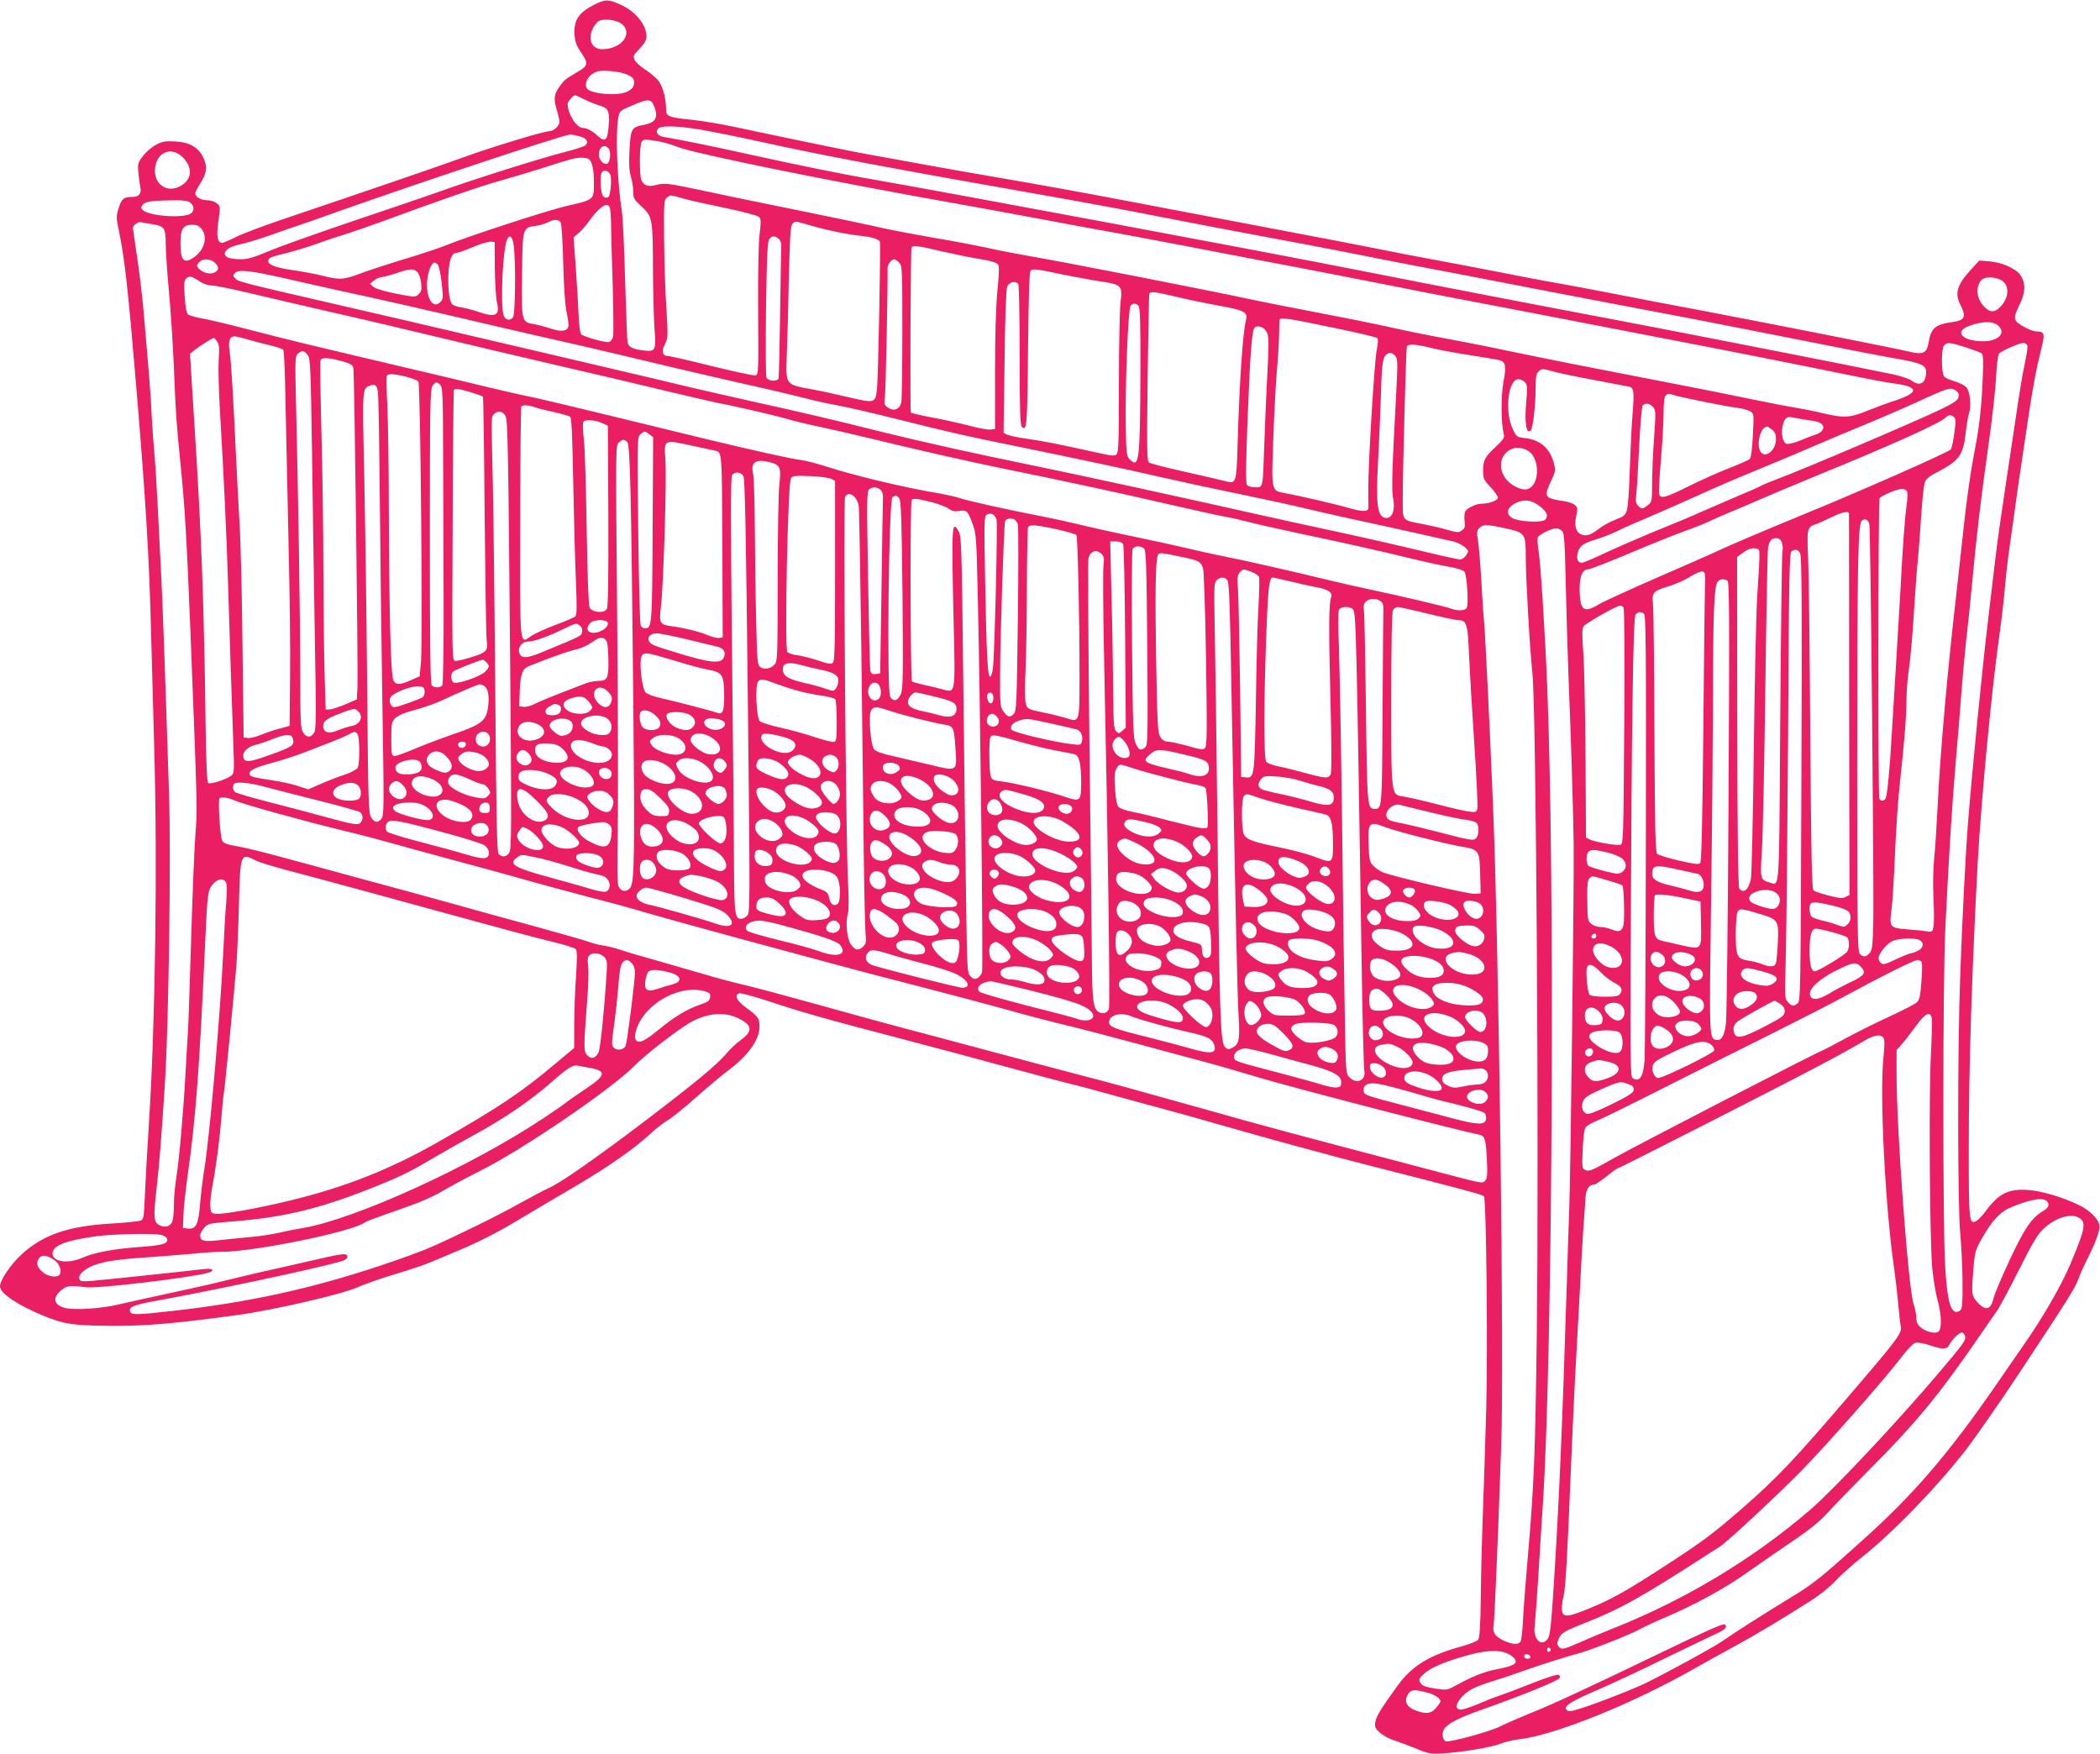 <?xml version="1.0" standalone="no"?>
<!DOCTYPE svg PUBLIC "-//W3C//DTD SVG 20010904//EN"
 "http://www.w3.org/TR/2001/REC-SVG-20010904/DTD/svg10.dtd">
<svg version="1.0" xmlns="http://www.w3.org/2000/svg"
 width="1280pt" height="1069pt" viewBox="0 0 1280 1069"
 preserveAspectRatio="xMidYMid meet">
<g transform="translate(0,1069) scale(0.1,-0.1)"
fill="#e91e63" stroke="none">
<path d="M3625 10663 c-98 -49 -129 -96 -123 -184 3 -45 12 -68 41 -111 46
-66 42 -79 -27 -119 -69 -40 -79 -48 -110 -93 -30 -44 -32 -71 -11 -140 8 -27
15 -57 15 -68 0 -26 -36 -58 -64 -58 -33 0 -361 -100 -516 -157 -115 -42 -559
-195 -1105 -379 -121 -41 -251 -90 -288 -109 -38 -19 -75 -35 -82 -35 -30 0
-37 38 -24 132 13 90 13 91 -10 109 -14 11 -39 19 -61 19 -37 0 -70 20 -70 42
0 6 13 32 29 57 41 65 46 101 23 155 -30 67 -86 100 -176 104 -60 3 -78 0
-116 -21 -25 -13 -60 -43 -78 -67 -31 -40 -33 -48 -29 -99 3 -31 8 -71 12 -89
9 -39 -7 -62 -44 -62 -57 0 -69 -10 -87 -66 -16 -50 -16 -60 -1 -132 38 -182
57 -358 112 -1012 54 -652 74 -989 85 -1415 6 -214 15 -545 20 -735 20 -694 7
-1664 -31 -2265 -11 -176 -23 -385 -26 -463 -6 -134 -7 -144 -27 -152 -12 -4
-95 -13 -186 -18 -258 -16 -410 -69 -540 -189 -66 -61 -130 -156 -130 -193 0
-43 108 -115 266 -180 128 -52 176 -59 424 -61 202 -1 395 16 757 66 225 31
639 127 732 169 42 19 146 55 231 81 85 25 180 57 210 70 30 13 100 42 155 65
121 49 270 124 385 195 47 28 128 76 180 107 218 127 279 165 365 221 117 78
197 139 265 202 30 28 76 63 101 78 25 14 99 74 165 133 65 58 151 130 189
159 135 100 205 196 204 280 0 48 -7 59 -81 113 -58 43 -74 76 -43 88 8 3 83
-17 167 -44 239 -79 325 -103 893 -252 165 -43 417 -111 560 -150 143 -39 312
-84 375 -100 63 -15 183 -47 265 -70 83 -23 206 -57 275 -75 69 -18 310 -85
535 -150 226 -64 568 -157 760 -206 540 -137 699 -179 710 -190 14 -14 24
-920 14 -1294 -5 -170 -13 -438 -19 -595 -6 -157 -13 -401 -14 -544 -3 -203
-7 -261 -18 -272 -8 -8 -47 -23 -87 -35 -209 -57 -313 -120 -403 -244 -98
-135 -129 -185 -135 -220 -5 -30 -1 -39 26 -64 17 -16 55 -37 84 -47 29 -9 90
-32 137 -51 77 -32 92 -34 160 -30 116 6 300 37 355 59 28 11 82 24 120 28
218 26 703 223 1080 440 55 31 161 90 235 130 132 72 253 145 453 271 59 37
121 87 155 124 31 34 102 97 157 141 192 152 454 422 639 659 55 72 205 286
331 477 285 431 334 509 352 559 7 22 31 76 53 120 57 113 83 186 76 214 -10
41 -61 90 -128 122 -93 45 -223 84 -303 90 -122 9 -181 -20 -261 -128 -20 -27
-45 -54 -57 -60 -45 -25 -47 -7 -47 445 0 488 19 1075 55 1746 22 390 87 1072
134 1395 11 77 25 199 31 270 6 72 18 175 26 230 8 55 24 168 35 250 11 83 27
193 35 245 8 52 28 185 44 295 32 212 47 297 82 438 24 97 21 106 -32 107 -14
0 -49 14 -77 30 -63 36 -65 48 -22 136 35 71 37 128 4 177 -25 39 -113 78
-188 84 l-63 5 -53 -58 c-83 -91 -98 -142 -61 -214 37 -72 26 -93 -55 -104
-100 -14 -125 -36 -140 -124 -10 -64 -33 -75 -115 -56 -101 24 -826 167 -1235
245 -203 38 -460 87 -570 109 -110 22 -263 50 -340 64 -77 13 -246 45 -375 71
-129 25 -307 59 -395 75 -88 16 -227 43 -310 60 -82 17 -375 73 -650 125 -275
52 -687 131 -915 174 -228 44 -563 104 -745 135 -181 31 -413 72 -515 91 -102
19 -226 41 -276 50 -80 13 -411 81 -849 174 -77 16 -189 35 -250 41 -142 15
-155 20 -155 63 0 64 -20 140 -46 174 -14 18 -50 49 -80 68 -30 19 -60 46 -66
60 -10 23 -8 29 30 68 32 33 42 51 42 75 0 73 -67 154 -163 196 -70 31 -87 31
-152 -1z m170 -123 c63 -60 -12 -150 -125 -150 -78 0 -96 90 -31 164 24 27
121 19 156 -14z m31 -306 c32 -16 39 -24 39 -48 0 -43 -50 -70 -130 -70 -78 0
-145 15 -158 35 -16 25 1 68 36 90 26 17 44 20 103 16 42 -2 87 -12 110 -23z
m-268 -148 c26 -13 66 -30 90 -37 61 -18 68 -32 62 -125 -6 -90 -22 -105 -68
-61 -33 30 -65 47 -89 47 -39 0 -93 86 -93 148 0 12 35 52 45 52 3 0 27 -11
53 -24z m428 -41 c29 -70 12 -102 -61 -116 -76 -14 -81 -23 -88 -152 -5 -85
-2 -126 8 -162 8 -26 15 -68 15 -93 0 -40 4 -48 51 -91 66 -61 68 -72 69 -386
1 -137 5 -297 9 -355 11 -136 7 -145 -66 -136 -67 8 -91 20 -98 49 -2 12 -9
184 -15 382 -5 198 -14 387 -20 420 -27 168 -39 468 -22 564 7 44 8 45 82 77
100 43 117 43 136 -1z m284 -145 c68 -12 235 -45 370 -75 387 -85 752 -154
1870 -351 140 -25 401 -73 580 -109 179 -35 462 -89 630 -120 168 -31 406 -76
530 -101 124 -25 317 -63 430 -84 113 -21 403 -77 645 -124 242 -47 598 -115
790 -151 193 -36 573 -111 846 -165 273 -55 552 -109 620 -120 129 -23 159
-37 159 -76 0 -69 -37 -92 -88 -54 -15 11 -67 29 -117 39 -143 31 -1273 253
-1685 331 -435 82 -1115 213 -1580 305 -617 122 -2569 486 -2970 555 -141 24
-439 84 -715 145 -261 58 -432 92 -537 110 -39 6 -55 29 -37 51 17 20 112 18
259 -6z m-737 -41 c42 -11 57 -34 36 -54 -8 -8 -68 -27 -135 -44 -135 -34
-554 -166 -750 -237 -71 -25 -307 -106 -525 -179 -217 -73 -450 -156 -516
-184 -98 -41 -132 -51 -178 -51 -31 0 -65 5 -76 10 -44 24 -8 65 72 80 30 6
110 30 179 54 69 25 152 53 185 64 33 11 137 47 230 81 514 182 1380 470 1420
471 11 0 37 -5 58 -11z m473 -29 c33 -5 87 -21 120 -34 102 -42 959 -216 1754
-356 96 -17 317 -58 490 -90 173 -33 369 -69 435 -80 66 -12 257 -48 425 -80
168 -32 352 -68 410 -79 259 -48 796 -153 905 -175 66 -14 242 -48 390 -76
149 -28 432 -83 630 -121 198 -38 477 -92 620 -120 365 -70 833 -163 1080
-214 116 -24 235 -46 265 -50 176 -22 174 -59 -5 -115 -22 -7 -83 -30 -137
-51 -112 -46 -149 -48 -275 -18 -48 12 -124 27 -168 34 -44 7 -156 29 -250 48
-93 20 -309 63 -480 96 -477 92 -812 158 -1015 201 -102 22 -246 50 -320 64
-158 29 -304 58 -450 91 -58 13 -238 49 -400 80 -162 31 -344 67 -405 80 -243
53 -1179 236 -1355 265 -69 12 -183 34 -255 50 -71 15 -215 43 -320 60 -104
18 -246 45 -315 60 -69 16 -282 61 -475 100 -192 39 -462 94 -600 124 -237 50
-252 52 -299 40 -53 -14 -78 -8 -96 26 -14 27 -13 223 2 238 14 14 17 14 94 2z
m-297 -44 c18 -21 10 -90 -10 -94 -24 -4 -49 25 -49 57 0 45 35 66 59 37z
m-2598 -52 c62 -59 62 -130 0 -171 -95 -64 -192 14 -161 128 22 79 101 101
161 43z m2476 -12 c22 -14 33 -63 33 -147 0 -104 2 -102 -165 -140 -114 -26
-617 -190 -736 -240 -31 -13 -139 -49 -240 -80 -101 -30 -226 -71 -277 -90
-107 -41 -131 -42 -239 -15 -43 11 -125 26 -181 34 -106 15 -156 35 -146 60 7
18 9 18 115 45 47 12 130 37 185 57 54 20 133 46 174 58 41 13 145 49 230 80
294 109 595 214 710 245 63 18 169 49 235 70 202 65 219 69 255 70 19 0 40 -3
47 -7z m133 -97 c5 -13 6 -50 2 -82 -6 -48 -10 -58 -27 -58 -12 0 -22 9 -26
25 -9 32 -11 104 -3 124 10 25 43 19 54 -9z m444 -145 c39 -11 156 -37 259
-58 105 -22 195 -46 203 -54 13 -12 13 -28 4 -104 -7 -55 -10 -235 -9 -474 3
-382 2 -385 -18 -388 -11 -2 -131 24 -266 57 -135 34 -254 61 -265 61 -35 0
-42 29 -19 73 19 37 19 45 9 215 -7 97 -13 287 -14 421 -2 228 -1 244 17 257
23 17 15 18 99 -6z m-3002 -27 c22 -20 23 -46 3 -63 -37 -31 -242 -19 -290 16
-15 11 -17 18 -9 32 15 23 50 29 173 31 84 1 108 -2 123 -16z m2554 -25 c4 -7
8 -58 9 -113 0 -55 5 -224 10 -376 4 -151 5 -287 2 -301 -4 -14 -14 -29 -24
-32 -17 -7 -148 29 -170 46 -7 6 -13 49 -16 111 -2 56 -10 187 -17 291 l-14
189 30 26 c17 14 43 44 59 66 67 93 112 125 131 93z m-298 -95 c5 -10 12 -121
15 -248 4 -151 11 -254 21 -300 9 -38 13 -78 10 -87 -8 -28 -45 -31 -110 -10
-32 11 -78 23 -102 27 -73 12 -74 17 -70 303 3 286 3 285 86 296 26 4 58 13
72 21 34 20 67 19 78 -2z m-2498 -8 c82 -12 90 -23 90 -118 0 -45 9 -179 20
-297 11 -118 24 -325 30 -460 11 -280 14 -324 40 -585 27 -268 37 -441 60
-1005 44 -1120 43 -1108 31 -1255 -6 -77 -18 -365 -26 -640 -8 -275 -17 -534
-20 -575 -3 -41 -10 -156 -15 -255 -14 -246 -38 -512 -55 -620 -8 -49 -15
-125 -15 -167 0 -42 -4 -88 -9 -101 -12 -32 -43 -42 -78 -25 -36 17 -39 43
-19 222 17 152 28 283 51 641 23 348 38 1384 25 1775 -24 746 -40 1196 -50
1375 -5 105 -15 282 -20 395 -6 113 -14 246 -19 295 -5 50 -12 151 -16 225 -6
128 -13 223 -50 645 -9 99 -27 252 -41 339 -13 88 -24 163 -24 167 0 16 33 39
49 35 9 -2 36 -8 61 -11z m4020 -9 c103 -30 216 -53 296 -62 73 -7 121 -21
127 -37 6 -16 -10 -839 -18 -904 -10 -80 -15 -81 -168 -45 -73 17 -172 39
-222 48 -172 31 -166 24 -159 219 3 77 9 282 12 456 6 244 10 320 21 333 17
20 11 21 111 -8z m-3711 -22 c37 -47 19 -122 -41 -168 -65 -49 -88 -28 -88 81
0 88 16 113 70 113 30 0 43 -6 59 -26z m1903 -105 c12 -106 9 -414 -5 -433
-18 -24 -50 -17 -58 14 -20 72 -4 414 23 463 16 31 33 13 40 -44z m1612 48
c11 -8 18 -25 18 -43 -1 -16 -4 -202 -7 -414 -3 -212 -7 -391 -10 -397 -7 -20
-63 -16 -73 5 -5 9 -6 200 -3 423 5 323 9 409 20 422 16 20 31 21 55 4z
m-1728 -182 c1 -88 7 -182 13 -209 19 -79 -8 -93 -112 -57 -31 11 -77 23 -102
27 -25 3 -52 12 -59 20 -19 19 -29 119 -21 209 8 77 21 105 53 105 9 1 53 16
97 35 44 19 91 33 105 32 l25 -2 1 -160z m2720 104 c70 -16 175 -38 232 -47
73 -12 108 -23 116 -34 7 -12 6 -61 -5 -165 -9 -97 -14 -267 -14 -493 l0 -345
-28 -3 c-16 -2 -73 8 -127 23 -54 14 -156 37 -226 50 -70 13 -129 27 -132 30
-6 6 -2 996 4 1007 9 14 48 9 180 -23z m-4428 -69 c28 -26 28 -46 1 -60 -24
-14 -66 -5 -91 17 -22 20 -22 27 -2 47 22 22 66 20 92 -4z m4172 0 c19 -19 20
-33 20 -419 0 -219 -3 -413 -6 -431 -9 -44 -44 -59 -80 -35 -25 16 -26 21 -20
69 5 40 18 679 16 783 0 22 24 53 41 53 5 0 18 -9 29 -20z m-2811 -14 c7 -8
17 -58 23 -111 10 -91 10 -98 -9 -117 -47 -46 -91 34 -78 141 6 55 27 101 44
101 5 0 14 -6 20 -14z m-124 -46 c10 -11 20 -41 22 -67 4 -40 1 -51 -16 -67
-20 -18 -23 -18 -136 4 -71 14 -125 30 -138 41 l-22 19 24 20 c13 11 33 20 45
21 11 0 53 11 91 24 88 29 107 30 130 5z m3937 -14 c70 -14 171 -33 225 -41
129 -19 136 -26 123 -125 -5 -41 -10 -265 -10 -496 0 -359 -2 -423 -15 -434
-12 -10 -34 -8 -112 10 -259 57 -331 71 -429 85 -57 8 -114 20 -126 26 l-21
11 6 432 c3 272 9 441 16 459 11 29 53 38 68 15 4 -7 8 -203 8 -435 0 -324 3
-425 13 -434 31 -32 34 7 38 477 4 351 8 470 17 476 15 11 42 7 199 -26z
m-4730 -26 c120 -28 280 -63 356 -80 157 -33 484 -107 922 -210 168 -39 355
-82 415 -95 61 -13 272 -63 470 -110 198 -48 479 -113 625 -146 146 -32 305
-70 355 -83 49 -14 142 -34 205 -46 63 -11 239 -52 390 -90 294 -74 405 -99
705 -160 358 -73 710 -148 885 -189 96 -22 308 -68 470 -101 162 -34 338 -72
390 -85 52 -13 181 -42 285 -65 215 -46 581 -128 637 -141 21 -6 50 -20 65
-33 26 -23 27 -24 10 -50 -10 -14 -26 -26 -37 -26 -11 0 -112 22 -223 49 -111
27 -350 82 -532 121 -181 39 -397 86 -480 105 -321 73 -1112 246 -1350 294
-422 87 -659 140 -925 205 -366 91 -482 118 -785 185 -148 33 -337 76 -420 96
-82 20 -332 79 -555 131 -223 52 -578 136 -790 185 -212 50 -529 124 -705 164
-655 151 -680 157 -699 176 -16 15 -17 21 -6 33 21 26 90 19 322 -34z m-532
-17 c20 -13 49 -23 70 -23 19 0 121 -20 225 -45 105 -25 336 -79 515 -120 179
-40 465 -108 635 -149 171 -41 495 -118 720 -170 226 -52 532 -124 680 -160
149 -35 288 -68 310 -72 77 -13 341 -74 425 -98 47 -14 132 -34 190 -46 58
-12 197 -44 310 -71 283 -69 613 -144 810 -184 357 -72 748 -157 1015 -219
154 -35 309 -70 345 -76 36 -6 97 -20 135 -30 39 -11 169 -40 290 -66 277 -58
530 -115 710 -159 77 -19 178 -41 225 -49 51 -9 89 -21 96 -30 16 -22 27 -206
13 -223 -14 -16 -57 -17 -96 -2 -32 12 -311 78 -483 114 -63 13 -182 40 -265
60 -233 57 -530 124 -640 145 -54 11 -156 33 -225 50 -69 16 -224 50 -345 75
-121 25 -263 57 -315 70 -52 13 -144 33 -205 45 -214 41 -487 102 -518 115
-18 7 -101 25 -185 39 -180 32 -467 101 -620 151 -60 19 -131 38 -158 41 -62
7 -293 59 -584 129 -873 213 -1050 255 -1085 260 -22 4 -141 31 -265 61 -124
30 -299 72 -390 93 -760 179 -791 187 -1050 254 -118 31 -245 61 -282 67 -37
7 -73 17 -81 23 -10 8 -17 42 -21 108 -6 81 -4 99 9 112 18 18 34 14 85 -20z
m10993 -2 c32 -31 29 -89 -6 -134 -39 -51 -70 -57 -107 -22 -53 50 -62 124
-22 169 23 25 105 18 135 -13z m-5042 -90 c68 -17 187 -41 264 -55 149 -27
171 -39 160 -84 -20 -78 -40 -375 -51 -745 -8 -261 -7 -258 -82 -238 -26 7
-136 32 -246 57 -109 24 -205 49 -213 55 -12 10 -13 86 -8 513 4 276 8 507 10
514 6 18 29 15 166 -17z m-231 -56 c9 -11 12 -109 11 -397 -2 -547 -7 -596
-65 -538 -19 19 -21 34 -24 192 -5 240 14 727 29 744 15 18 33 18 49 -1z
m1195 -134 c137 -28 254 -56 259 -61 7 -7 6 -31 -2 -69 -15 -73 -53 -705 -52
-851 1 -58 1 -110 1 -116 -2 -24 -37 -24 -120 0 -79 23 -295 73 -401 93 -70
13 -71 16 -59 329 5 148 15 330 21 404 7 74 13 173 14 220 1 47 2 91 3 99 2
19 45 13 336 -48z m4046 13 c48 -44 -1 -94 -93 -94 -128 0 -181 59 -85 94 84
30 145 30 178 0z m-4465 -30 c20 -29 20 -53 5 -339 -5 -110 -13 -283 -16 -385
-8 -238 -6 -230 -54 -230 -21 0 -44 6 -50 14 -9 11 -8 108 4 418 15 380 25
514 40 538 12 20 54 11 71 -16z m-6205 -53 c35 -11 97 -27 136 -36 40 -9 76
-22 80 -28 5 -7 11 -165 14 -352 4 -187 12 -565 18 -840 7 -275 11 -635 9
-800 l-3 -299 -61 -17 c-34 -8 -85 -26 -114 -38 -28 -12 -64 -21 -78 -19 l-27
3 -7 560 c-3 308 -11 643 -18 745 -6 102 -15 273 -20 380 -18 391 -31 606 -40
664 -10 65 -1 96 29 96 11 0 47 -9 82 -19z m-187 -13 c12 -17 14 -40 9 -112
-3 -50 0 -176 6 -281 27 -463 41 -763 51 -1080 9 -311 23 -724 34 -1032 4 -95
2 -126 -9 -136 -23 -24 -135 -61 -147 -49 -6 6 -11 116 -14 299 -10 794 -26
1219 -70 1903 l-26 414 23 19 c35 27 113 77 121 77 4 0 14 -10 22 -22z m10658
-35 c46 -15 89 -31 96 -36 10 -8 12 -42 7 -156 -8 -188 -20 -291 -56 -476 -16
-82 -40 -251 -54 -375 -13 -124 -36 -324 -49 -445 -56 -483 -101 -996 -116
-1315 -6 -118 -15 -260 -21 -315 -6 -59 -8 -158 -4 -241 4 -77 4 -156 0 -173
-7 -31 -9 -33 -44 -27 -20 3 -73 9 -119 12 -103 8 -107 14 -93 118 6 41 15
191 21 333 6 142 18 321 26 398 32 300 43 434 44 535 0 58 7 148 15 200 8 52
22 203 30 335 8 132 19 283 25 335 5 52 14 172 20 265 6 94 16 184 21 201 8
26 24 39 82 69 128 67 153 102 168 233 5 48 14 102 20 121 16 47 7 136 -16
161 -10 11 -42 27 -71 36 -29 8 -58 21 -64 29 -18 22 -18 168 -1 189 18 22 36
20 133 -11z m375 11 c3 -9 -4 -59 -16 -112 -12 -54 -32 -176 -46 -272 -14 -96
-45 -303 -69 -460 -24 -157 -54 -366 -65 -465 -12 -99 -30 -254 -41 -345 -38
-316 -97 -912 -125 -1260 -13 -162 -36 -605 -47 -925 -17 -448 -16 -1407 0
-1570 6 -66 13 -195 14 -288 1 -138 -1 -170 -13 -183 -9 -8 -23 -12 -31 -9
-34 13 -50 84 -62 280 -15 264 -15 1745 2 2075 20 414 42 760 63 1000 11 124
26 311 34 415 8 105 21 249 29 320 9 72 25 227 36 345 27 294 54 524 102 860
22 157 42 340 45 407 3 68 11 129 17 137 13 17 123 65 149 66 10 0 20 -7 24
-16z m-3637 -14 c43 -11 152 -31 242 -45 90 -14 171 -28 181 -31 34 -10 39
-39 21 -131 -16 -87 -15 -249 1 -316 7 -24 1 -34 -48 -80 -68 -64 -77 -82 -77
-147 0 -47 4 -55 45 -99 25 -26 45 -55 45 -64 0 -17 -54 -37 -98 -37 -34 0
-89 -26 -101 -47 -5 -11 -7 -37 -4 -60 4 -34 2 -43 -17 -56 -20 -14 -28 -13
-86 3 -36 11 -102 26 -147 35 -136 26 -127 15 -127 157 0 167 20 910 25 926 6
17 55 15 145 -8z m-6843 -46 c15 -23 17 -84 25 -598 4 -314 12 -821 17 -1126
9 -482 8 -558 -5 -577 -20 -32 -50 -29 -69 7 -13 24 -15 83 -15 362 0 328 -13
1125 -26 1654 -6 246 -5 272 10 287 24 24 43 21 63 -9z m6627 -3 c15 -17 16
-35 7 -212 -26 -483 -30 -605 -20 -654 16 -82 -10 -136 -56 -119 -41 16 -49
96 -35 349 6 110 13 277 16 370 6 208 11 250 30 270 20 20 37 19 58 -4z
m-6404 -37 c37 -11 51 -20 54 -37 6 -30 29 -1842 25 -1941 l-4 -79 -70 -30
c-38 -16 -81 -30 -95 -31 l-25 -1 -6 200 c-4 110 -7 400 -8 645 0 245 -6 630
-12 857 -6 227 -9 420 -5 429 7 18 57 14 146 -12z m7366 -58 c27 -8 137 -31
244 -51 107 -20 205 -39 217 -41 32 -6 35 -29 24 -166 -6 -68 -13 -220 -17
-338 -3 -118 -11 -231 -18 -250 -9 -30 -19 -38 -71 -58 -33 -13 -77 -37 -97
-53 -48 -38 -78 -48 -106 -38 -36 13 -48 51 -35 112 10 47 10 54 -8 69 -10 9
-38 19 -62 23 -124 18 -128 25 -85 119 30 64 31 70 19 114 -24 90 -83 141
-176 152 -48 5 -51 7 -73 52 -51 102 -32 299 29 306 15 2 32 -5 43 -17 16 -18
17 -30 9 -118 -12 -125 0 -204 27 -177 14 14 30 157 30 261 0 61 4 86 16 97
19 20 28 20 90 2z m-6991 -32 c36 -9 69 -22 75 -29 13 -15 27 -1575 16 -1708
l-8 -89 -54 -24 c-68 -30 -90 -30 -106 -1 -16 28 -26 398 -28 1032 0 259 -5
547 -9 640 -5 94 -6 176 -4 183 7 16 41 15 118 -4z m209 -50 c14 -13 16 -66
17 -417 1 -221 2 -627 3 -902 1 -280 -3 -505 -8 -512 -11 -16 -48 -17 -64 -1
-9 9 -12 224 -12 908 0 794 2 898 16 918 18 26 27 27 48 6z m-380 -47 c3 -23
8 -314 11 -647 3 -333 10 -903 16 -1268 10 -626 10 -664 -7 -683 -23 -26 -40
-24 -61 8 -17 25 -19 84 -25 803 -4 426 -12 1004 -18 1283 -12 541 -12 529 35
547 32 12 44 1 49 -43z m567 2 c38 -12 71 -24 73 -27 2 -4 7 -329 10 -722 4
-393 9 -734 12 -757 10 -69 2 -79 -91 -108 -46 -15 -92 -25 -102 -23 -17 3
-18 34 -14 823 1 451 5 823 8 828 7 11 30 8 104 -14z m9054 8 c13 -10 16 -21
12 -39 -5 -19 -29 -35 -114 -76 -169 -80 -818 -357 -983 -419 -52 -20 -99 -39
-105 -43 -5 -5 -70 -33 -144 -64 -73 -31 -172 -74 -220 -95 -47 -22 -171 -74
-276 -116 -104 -43 -245 -104 -313 -136 -67 -32 -131 -59 -141 -59 -23 0 -33
23 -25 58 11 44 33 61 108 83 39 12 97 34 129 50 31 16 126 58 210 93 83 36
216 94 295 130 78 37 243 107 365 157 122 50 278 116 347 146 69 30 197 84
285 120 88 36 232 98 320 138 209 96 214 97 250 72z m-1715 -27 c54 -16 318
-68 380 -76 30 -3 65 -13 78 -21 23 -14 23 -16 16 -146 -3 -76 -11 -137 -18
-144 -6 -6 -65 -33 -131 -58 -66 -26 -177 -76 -247 -111 -133 -66 -164 -75
-175 -48 -3 9 1 105 11 213 9 108 16 237 16 287 0 57 4 94 12 102 15 15 14 15
58 2z m-135 -70 c18 -20 18 -30 7 -188 -7 -92 -12 -217 -12 -279 0 -109 -1
-112 -26 -132 -32 -25 -38 -26 -59 -4 -14 13 -16 28 -12 67 4 28 11 159 18
291 6 132 16 246 21 253 15 18 42 15 63 -8z m-6818 -1 c15 -6 68 -20 118 -30
49 -11 94 -24 101 -30 8 -6 13 -123 18 -397 4 -213 11 -481 16 -597 7 -160 6
-213 -3 -222 -7 -6 -61 -30 -122 -52 -60 -23 -126 -53 -147 -67 -72 -50 -69
-88 -67 697 0 383 3 700 7 703 9 9 48 7 79 -5z m-175 -56 c13 -34 16 -173 28
-1558 8 -950 8 -1082 -6 -1102 -17 -27 -46 -30 -65 -7 -10 12 -14 207 -20 957
-4 518 -11 1100 -15 1292 -10 433 -10 411 5 429 22 26 60 20 73 -11z m8837
-23 c3 -27 -17 -161 -28 -179 -11 -16 -551 -255 -936 -412 -187 -77 -392 -164
-455 -193 -63 -30 -248 -111 -410 -181 -162 -71 -315 -141 -340 -156 -97 -58
-119 -43 -122 84 -1 84 17 127 52 127 11 0 123 43 248 96 125 53 274 113 332
134 58 20 130 49 160 63 30 15 82 37 115 51 33 13 119 50 190 81 72 31 227 96
346 145 465 190 764 325 790 357 19 22 53 12 58 -17z m-934 5 c22 -3 54 -8 72
-11 73 -11 76 -62 6 -84 -21 -7 -64 -23 -96 -37 -32 -13 -67 -21 -77 -18 -23
7 -35 59 -25 107 10 46 24 61 54 55 14 -3 44 -8 66 -12z m-7309 -26 l29 -14 3
-548 c1 -376 -1 -554 -9 -568 -15 -29 -89 -23 -105 8 -7 15 -13 177 -18 475
-4 249 -11 495 -17 547 -6 51 -8 100 -4 108 7 19 75 14 121 -8z m7125 -38 c18
-14 24 -29 24 -59 0 -68 -69 -121 -95 -73 -26 49 2 150 41 151 4 0 17 -9 30
-19z m-6842 -29 l22 -17 -3 -560 c-3 -588 -4 -605 -47 -605 -11 0 -22 8 -26
18 -5 9 -11 271 -15 582 -6 549 -6 565 13 583 24 21 29 21 56 -1z m-136 -46
c18 -18 24 -305 37 -1566 9 -946 7 -1110 -17 -1148 -21 -34 -64 -27 -75 13 -5
17 -6 149 -3 295 3 146 2 742 -3 1325 -10 1056 -10 1060 10 1078 24 21 32 21
51 3z m407 -25 c58 -13 114 -25 125 -27 47 -9 45 11 48 -580 l2 -559 -22 -3
c-12 -2 -43 6 -70 17 -49 21 -142 44 -225 55 -67 10 -72 19 -59 123 15 124 35
769 27 884 -8 135 -17 131 174 90z m5079 -26 c77 -39 80 -207 5 -235 -36 -14
-110 22 -141 69 -71 106 26 224 136 166z m-4607 -75 c54 -15 60 -33 48 -137
-5 -48 -10 -309 -10 -579 0 -454 -1 -493 -17 -512 -24 -28 -63 -36 -88 -18
-19 14 -20 30 -26 283 -4 147 -7 401 -8 563 -1 162 -6 313 -11 334 -16 72 18
92 112 66z m-171 -82 c10 -17 16 -349 27 -1341 14 -1266 14 -1318 -3 -1337
-10 -11 -26 -20 -35 -20 -44 0 -45 11 -47 459 -2 234 -7 830 -13 1325 -6 603
-6 905 1 917 14 27 55 24 70 -3z m537 -17 l22 -12 0 -548 c0 -467 -2 -550 -14
-561 -12 -9 -30 -6 -88 14 -40 13 -97 28 -125 32 -29 3 -58 13 -64 20 -18 22
3 1037 22 1060 11 14 29 16 119 12 58 -2 115 -10 128 -17z m296 -64 c11 -8 18
-25 18 -43 -1 -16 -5 -265 -9 -554 l-8 -525 -27 -3 c-22 -3 -28 2 -33 20 -3
13 -9 264 -14 558 -8 485 -8 536 7 548 21 16 44 15 66 -1z m6261 -16 c3 -10 1
-48 -4 -82 -10 -65 -25 -273 -36 -494 -4 -66 -15 -255 -25 -420 -10 -165 -24
-385 -30 -490 -11 -197 -26 -353 -36 -380 -7 -17 -30 -20 -39 -4 -9 13 -7
1817 1 1831 10 17 107 58 136 58 17 0 29 -7 33 -19z m-6416 -30 c11 -11 22
-35 25 -53 3 -18 10 -411 16 -873 5 -462 12 -1031 15 -1265 3 -234 8 -448 11
-476 5 -44 3 -55 -16 -74 -26 -26 -47 -23 -73 13 -24 32 -35 133 -19 188 6 22
6 94 1 189 -14 257 -30 2329 -18 2351 13 24 34 24 58 0z m272 -8 c11 -13 15
-124 20 -587 4 -503 3 -575 -10 -606 -19 -42 -44 -49 -65 -18 -22 34 -9 1204
14 1218 21 13 26 12 41 -7z m195 -23 c43 -11 91 -29 106 -40 21 -16 37 -19 66
-14 45 7 51 1 81 -81 21 -56 23 -84 31 -450 15 -637 33 -2252 26 -2279 -3 -14
-16 -31 -27 -37 -18 -9 -25 -7 -43 10 -21 21 -21 30 -28 499 -4 262 -12 861
-17 1330 -9 797 -11 855 -28 884 -42 72 -44 45 -30 -572 10 -425 12 -414 -70
-391 -26 7 -77 20 -112 27 -35 8 -67 17 -72 20 -10 6 -13 1097 -2 1107 10 11
35 8 119 -13z m3706 -23 c47 -36 57 -59 37 -84 -18 -21 -167 -13 -204 11 -42
28 -26 70 35 95 48 19 86 12 132 -22z m1888 -49 c0 -7 1 -533 1 -1168 l2
-1155 -24 -12 c-20 -10 -39 -8 -104 9 -44 11 -85 25 -92 32 -9 8 -14 230 -19
941 -3 512 -9 1000 -13 1085 -6 123 -5 160 6 178 7 12 19 22 26 22 7 0 49 18
92 39 82 41 125 50 125 29z m-5214 -6 c6 -4 14 -17 18 -28 8 -25 -12 -834 -22
-909 -4 -27 -11 -50 -17 -50 -15 0 -22 129 -30 573 -7 343 -6 405 6 413 17 11
30 11 45 1z m130 -30 c6 -4 14 -16 18 -27 4 -11 4 -272 0 -579 -7 -532 -8
-560 -26 -578 -23 -23 -35 -20 -62 16 -20 26 -21 41 -20 224 0 226 23 908 30
935 5 17 40 23 60 9z m5208 -25 c8 -29 29 -2247 24 -2444 -4 -130 -7 -156 -23
-173 -22 -24 -38 -25 -59 -4 -14 14 -16 132 -16 1147 0 1219 5 1470 27 1492
18 18 39 10 47 -18z m-4939 -36 c55 -13 102 -27 106 -32 8 -13 19 -497 19
-835 0 -316 3 -307 -83 -280 -28 8 -86 23 -127 31 -107 22 -108 23 -118 58 -5
18 -6 109 -1 207 4 96 8 327 8 512 1 185 4 344 7 353 8 20 42 18 189 -14z
m2720 9 c123 -27 125 -31 125 -180 0 -125 24 -550 41 -710 22 -225 40 -2894
26 -4025 -9 -715 -17 -922 -53 -1335 -14 -157 -28 -339 -31 -405 -3 -66 -10
-126 -16 -132 -14 -19 -51 -16 -102 8 -53 25 -69 49 -61 93 5 30 24 456 46
1091 19 503 -14 3059 -50 3910 -19 470 -50 1100 -55 1125 -2 14 -9 115 -15
225 -6 110 -16 226 -21 259 -9 50 -8 61 7 77 21 24 46 24 159 -1z m347 -17
c13 -15 16 -72 22 -333 4 -173 11 -418 16 -545 14 -338 29 -813 32 -1030 3
-218 -19 -2009 -27 -2220 -3 -77 -10 -284 -15 -460 -27 -863 -47 -1336 -80
-1843 -14 -229 -22 -298 -34 -317 -38 -58 -93 -9 -82 74 3 26 13 154 21 282 8
129 21 342 30 474 59 934 73 3835 25 4985 -14 340 -40 737 -52 812 -6 36 -8
73 -5 82 8 19 82 55 113 56 11 0 28 -8 36 -17z m1339 -70 c6 -16 7 -41 3 -58
-3 -16 -9 -475 -13 -1018 -7 -1079 -2 -1014 -64 -996 -58 17 -59 20 -48 190 6
85 15 529 21 987 6 457 13 847 17 865 8 42 20 57 49 57 17 0 28 -8 35 -27z
m-4015 -10 c4 -10 10 -266 12 -568 l4 -550 -21 -19 c-20 -18 -23 -18 -38 -3
-14 14 -17 48 -18 249 -1 128 -5 385 -10 571 l-8 337 35 0 c24 0 38 -6 44 -17z
m126 -25 c14 -12 16 -81 21 -605 4 -549 3 -593 -12 -608 -27 -23 -41 -18 -59
23 -15 33 -17 102 -22 602 -3 311 -1 573 3 583 9 20 46 23 69 5z m3752 -53 c0
-27 -6 -133 -13 -235 -7 -102 -16 -522 -21 -935 -5 -412 -13 -769 -18 -792
-14 -66 -44 -91 -70 -60 -8 9 -12 311 -13 1018 l-1 1004 38 28 c26 19 48 27
69 25 29 -3 30 -4 29 -53z m248 23 c10 -19 12 -292 8 -1376 -5 -1325 -5 -1354
-24 -1368 -26 -19 -32 -18 -57 7 -21 21 -21 25 -14 293 4 149 10 761 14 1359
5 951 8 1089 21 1097 24 15 39 12 52 -12z m-4257 -5 c14 -13 16 -27 11 -72 -4
-30 -2 -292 4 -581 24 -1114 37 -2106 29 -2121 -12 -23 -37 -31 -59 -19 -37
20 -43 65 -45 340 -1 146 -8 743 -15 1328 -7 584 -9 1077 -6 1096 9 47 49 62
81 29z m495 -19 c94 -19 107 -26 122 -64 6 -14 14 -247 19 -555 7 -445 6 -532
-6 -544 -11 -12 -27 -10 -107 13 -51 14 -105 26 -120 26 -19 0 -33 9 -45 27
-16 24 -19 71 -26 463 -7 407 -4 610 10 646 7 18 15 17 153 -12z m419 -90 c22
-8 42 -22 45 -30 3 -9 2 -88 -3 -177 -6 -89 -13 -351 -16 -582 -8 -460 -9
-469 -63 -463 l-27 3 -6 525 c-4 289 -10 565 -13 614 -6 75 -4 91 10 107 21
23 23 23 73 3z m2763 -104 c-2 -58 -6 -455 -10 -882 -6 -569 -11 -781 -19
-789 -9 -9 -40 -5 -130 16 -65 15 -124 33 -132 41 -11 10 -14 135 -17 742 -1
401 -5 754 -9 784 -8 66 2 77 100 106 39 12 95 37 125 56 30 19 64 34 75 33
19 -2 20 -8 17 -107z m-2911 54 c11 -13 16 -150 25 -673 25 -1374 36 -1870 44
-1991 8 -137 2 -166 -40 -187 -21 -11 -28 -10 -44 6 -27 28 -33 199 -45 1321
-6 536 -14 1095 -17 1241 -5 240 -4 267 11 282 21 21 49 22 66 1z m389 -9 c58
-14 131 -30 162 -36 63 -11 93 -32 82 -58 -14 -35 -16 -175 -5 -609 8 -314 8
-459 1 -473 -14 -25 -30 -24 -157 10 -59 17 -134 35 -165 41 -31 6 -62 18 -70
27 -16 20 -15 392 2 818 10 255 17 305 39 305 3 0 53 -11 111 -25z m2659 6
c12 -8 13 -196 7 -1316 -4 -729 -11 -1341 -16 -1384 -10 -77 -27 -105 -60 -99
-42 8 -42 20 -31 811 6 414 11 977 12 1252 0 534 7 703 28 729 15 18 39 20 60
7z m-2114 -125 c14 -10 18 -24 17 -52 -1 -22 -3 -296 -5 -610 -3 -604 -3 -604
-48 -604 -45 0 -46 13 -53 600 -4 305 -9 576 -12 601 -5 35 -2 49 11 62 20 21
64 22 90 3z m1481 -38 c5 -7 7 -328 4 -728 -5 -702 -5 -715 -25 -719 -26 -5
-154 17 -184 32 l-24 12 -3 504 c-2 277 -8 562 -14 634 -8 104 -7 135 3 150
13 19 200 125 223 126 6 1 15 -5 20 -11z m-1647 -16 c16 -31 19 -125 51 -2177
5 -330 12 -614 16 -631 11 -58 -46 -85 -90 -41 -23 23 -23 26 -29 372 -4 193
-12 733 -17 1200 -6 468 -15 942 -19 1055 -6 126 -5 212 0 223 13 24 75 23 88
-1z m452 -22 c89 -22 175 -40 191 -40 47 0 55 -27 62 -210 4 -91 18 -334 32
-540 14 -206 22 -385 19 -398 -5 -22 -10 -23 -48 -19 -23 2 -112 23 -197 45
-85 22 -177 43 -204 47 -78 12 -76 -7 -76 595 0 340 4 528 10 541 6 10 19 19
30 19 10 0 92 -18 181 -40z m1319 0 c12 -8 14 -179 12 -1327 -1 -725 -5 -1354
-8 -1398 -8 -99 -31 -133 -73 -106 -13 8 -14 113 -12 738 6 1409 15 2069 30
2087 15 18 29 20 51 6z m-6316 -55 c11 -30 -58 -71 -101 -60 -27 6 -30 31 -6
57 20 23 98 25 107 3z m-170 -18 c11 -8 17 -23 14 -37 -3 -26 -2 -25 -232
-120 -109 -46 -141 -47 -152 -4 -8 32 20 64 56 64 35 0 116 29 210 74 85 41
80 40 104 23z m650 -83 c83 -20 167 -41 187 -45 39 -10 53 -30 43 -61 -14 -47
-81 -41 -300 27 -136 42 -144 45 -158 67 -14 24 10 48 47 48 17 0 98 -16 181
-36z m-476 -113 c3 -124 -4 -141 -61 -141 -23 -1 -58 -7 -77 -15 -19 -7 -88
-34 -152 -59 -64 -24 -135 -54 -158 -66 -23 -12 -54 -20 -68 -18 l-27 3 3 95
c4 101 16 134 55 150 149 59 241 91 282 100 28 6 66 22 85 34 64 43 73 46 95
32 17 -12 20 -26 23 -115z m411 -20 c74 -23 164 -47 199 -53 85 -16 94 -30 96
-153 1 -99 -8 -123 -44 -109 -30 11 -267 73 -342 89 -45 10 -83 24 -93 35 -23
25 -41 190 -24 221 14 26 30 24 208 -30z m-1155 -7 c21 -21 20 -31 -7 -58 -31
-31 -176 -80 -194 -65 -17 14 -17 53 0 67 11 9 161 69 179 71 4 1 14 -6 22
-15z m1922 -18 c27 -8 76 -20 109 -26 86 -18 115 -34 115 -68 0 -16 -6 -37
-14 -47 -14 -19 -16 -19 -63 -3 -26 10 -78 24 -115 32 -101 23 -136 40 -144
70 -13 53 24 67 112 42z m-150 -115 c103 -38 181 -58 274 -71 41 -6 78 -16 82
-23 4 -6 8 -67 8 -134 0 -108 -2 -122 -17 -125 -10 -2 -61 11 -113 28 -52 18
-146 44 -209 58 -63 14 -122 32 -130 41 -21 20 -29 218 -11 240 17 20 24 19
116 -14z m624 -10 c14 -28 12 -67 -5 -81 -37 -31 -80 24 -57 75 14 30 47 33
62 6z m-2410 -1 c24 -13 34 -60 25 -128 -11 -85 -39 -108 -210 -166 -77 -27
-187 -68 -244 -93 -57 -24 -111 -43 -120 -41 -14 3 -16 19 -16 105 0 96 2 104
25 127 17 16 57 33 122 50 53 14 132 42 175 63 79 38 201 90 216 92 5 1 17 -3
27 -9z m-362 -31 c2 -14 -3 -31 -11 -38 -16 -12 -153 -61 -173 -61 -24 0 -37
39 -22 62 18 27 122 67 168 65 30 -2 35 -6 38 -28z m1117 -4 c27 -26 31 -46
15 -76 -15 -27 -47 -24 -75 7 -59 63 0 130 60 69z m1972 -26 c131 -31 153 -42
153 -79 0 -44 -35 -58 -98 -41 -26 7 -76 20 -112 27 -69 15 -94 35 -84 68 6
21 31 46 46 46 4 0 47 -9 95 -21z m378 -13 c0 -36 -22 -46 -34 -14 -11 29 -3
50 18 46 10 -2 16 -13 16 -32z m-2465 -24 c24 -30 25 -36 4 -56 -25 -25 -107
-21 -139 7 -31 26 -26 50 13 66 63 24 94 20 122 -17z m-186 -18 c19 -7 21 -35
4 -52 -16 -16 -75 -15 -81 1 -6 17 2 30 28 45 24 13 28 14 49 6z m2012 -34
c74 -26 273 -76 337 -86 59 -8 62 -14 71 -150 10 -137 12 -136 -152 -96 -70
16 -172 40 -227 53 -61 13 -106 29 -116 40 -22 24 -37 206 -20 238 14 26 32
26 107 1z m-3232 -6 c33 -33 12 -79 -41 -89 -21 -4 -59 -16 -85 -27 -54 -23
-88 -13 -88 26 0 31 19 46 104 78 85 32 90 33 110 12z m1800 -15 c37 -29 49
-55 36 -79 -14 -25 -75 -27 -102 -3 -18 16 -26 82 -11 96 13 14 51 7 77 -14z
m216 -4 c37 -19 47 -50 24 -76 -20 -23 -52 -24 -99 -5 -38 16 -70 58 -61 81 7
20 97 20 136 0z m1875 -11 c24 -25 15 -58 -17 -62 -34 -4 -54 27 -38 58 13 24
33 26 55 4z m-2391 -4 c36 -13 53 -52 38 -85 -10 -21 -18 -25 -54 -25 -54 0
-122 37 -126 68 -6 39 82 65 142 42z m729 -29 c18 -18 -6 -46 -42 -49 -60 -6
-108 49 -59 67 25 9 85 -2 101 -18z m-942 9 c31 -17 25 -66 -10 -85 -17 -8
-38 -12 -48 -8 -25 9 -63 44 -63 59 0 37 75 58 121 34z m2936 -20 c76 -17 146
-33 156 -36 24 -7 40 -41 32 -71 -6 -24 -9 -25 -58 -19 -112 12 -360 72 -371
88 -13 22 7 45 48 57 45 13 43 14 193 -19z m-3128 -5 c57 -29 47 -77 -19 -95
-72 -19 -130 34 -94 87 17 27 69 31 113 8z m-1101 -57 c15 -15 16 -181 2 -208
-6 -10 -39 -28 -77 -41 -38 -12 -103 -37 -146 -56 l-78 -34 -62 20 c-34 12
-108 28 -164 36 -118 18 -133 22 -133 41 0 20 42 39 155 69 55 15 138 43 185
61 47 18 116 45 155 60 38 15 86 35 105 45 41 22 42 23 58 7z m803 -9 c16 -30
-3 -69 -34 -69 -29 0 -47 17 -47 45 0 45 60 63 81 24z m1349 -10 c86 -49 75
-122 -15 -105 -41 8 -105 60 -105 85 0 44 59 54 120 20z m457 -4 c59 -18 76
-44 47 -76 -21 -23 -62 -24 -112 -4 -64 27 -99 74 -74 99 9 10 72 1 139 -19z
m-3001 -11 c9 -37 -6 -47 -135 -93 -130 -47 -157 -50 -166 -21 -11 34 19 66
72 80 26 6 73 22 103 35 30 13 70 24 87 25 27 0 34 -5 39 -26z m2355 3 c58
-39 46 -97 -21 -97 -52 0 -130 30 -147 57 -16 25 -16 26 6 44 34 28 118 26
162 -4z m2086 -21 c67 -19 162 -42 210 -51 48 -9 98 -18 110 -21 30 -6 43 -56
43 -170 0 -119 -4 -123 -103 -89 -102 34 -309 84 -380 92 -50 5 -60 10 -68 30
-10 28 -12 213 -3 238 8 21 29 18 191 -29z m621 12 c26 -29 43 -73 36 -93 -10
-25 -60 -18 -83 11 -25 32 -27 67 -5 88 20 21 27 20 52 -6z m-3238 -18 c28
-11 58 -20 67 -20 21 0 53 -29 53 -48 0 -31 -31 -52 -79 -52 -81 1 -171 55
-171 104 0 41 51 47 130 16z m-770 -5 c0 -9 -7 -18 -16 -22 -18 -7 -39 11 -30
26 11 17 46 13 46 -4z m590 -30 c56 -54 32 -90 -55 -83 -62 5 -108 32 -113 67
-6 40 16 54 80 49 47 -3 64 -10 88 -33z m-210 -25 c11 -11 20 -29 20 -40 0
-27 -34 -44 -60 -30 -32 17 -41 44 -24 68 19 27 38 28 64 2z m3985 -6 c139
-32 159 -42 163 -77 7 -56 -42 -72 -126 -43 -22 8 -85 24 -139 36 -54 11 -105
28 -113 36 -13 14 -11 18 18 45 40 36 57 36 197 3z m-4485 -14 c35 -37 43 -66
23 -85 -19 -20 -39 -19 -90 5 -51 22 -66 59 -38 90 27 30 72 26 105 -10z m192
20 c36 -10 68 -42 68 -67 0 -21 -31 -43 -61 -43 -39 0 -105 34 -120 62 -10 18
-8 24 11 40 25 21 49 22 102 8z m2031 -40 c62 -39 78 -100 29 -112 -43 -12
-162 55 -170 95 -4 18 41 46 74 47 11 0 41 -13 67 -30z m151 17 c22 -16 24
-63 3 -84 -13 -13 -18 -13 -46 1 -39 21 -52 63 -26 83 24 17 46 17 69 0z
m-847 -20 c65 -24 117 -93 92 -123 -31 -38 -174 8 -204 66 -19 36 -19 35 1 54
18 19 65 20 111 3z m167 -3 c9 -8 16 -22 16 -29 0 -13 -26 -45 -36 -45 -19 0
-44 24 -44 43 0 43 35 60 64 31z m341 -18 c45 -35 60 -62 44 -82 -17 -21 -49
-17 -123 16 -53 24 -66 35 -66 53 0 13 6 29 13 36 19 20 92 7 132 -23z m-2197
12 c7 -7 12 -22 12 -35 0 -28 -32 -43 -94 -43 -45 0 -66 13 -66 42 0 36 119
65 148 36z m1497 -18 c68 -42 83 -103 29 -116 -34 -9 -110 14 -145 44 -34 28
-39 75 -11 92 25 15 86 6 127 -20z m1425 -10 c9 -16 6 -22 -15 -36 -43 -28
-97 -1 -81 41 9 24 83 20 96 -5z m1431 -14 c83 -27 334 -92 390 -101 21 -3 41
-11 47 -18 8 -10 18 -190 13 -234 -2 -21 -38 -15 -222 32 -95 25 -202 51 -238
57 -36 7 -73 20 -82 29 -11 11 -18 43 -22 107 -7 89 -4 114 16 140 12 16 12
16 98 -12z m-3374 3 c64 -24 108 -97 67 -113 -73 -28 -223 52 -184 98 19 24
75 31 117 15z m183 -14 c19 -23 3 -57 -27 -53 -30 3 -49 28 -40 52 8 20 50 21
67 1z m-373 -24 c48 -24 57 -41 37 -70 -21 -30 -96 -29 -169 3 -46 21 -55 29
-55 51 0 17 7 29 23 35 33 15 119 5 164 -19z m-485 -31 c34 -16 71 -30 80 -30
10 0 25 -12 34 -26 16 -24 16 -26 -2 -45 -18 -17 -26 -18 -74 -9 -78 14 -164
60 -168 88 -4 30 14 52 43 52 13 0 52 -13 87 -30z m2949 -6 c38 -36 40 -81 4
-90 -19 -5 -37 1 -67 22 -44 31 -64 64 -54 90 10 26 81 13 117 -22z m-3174 6
c98 -44 68 -128 -35 -100 -53 14 -92 46 -92 75 0 46 57 57 127 25z m2973 -2
c79 -41 104 -109 44 -124 -37 -10 -67 2 -117 47 -90 78 -38 133 73 77z m2317
-7 c33 -11 82 -25 109 -31 69 -16 94 -34 94 -70 0 -52 -33 -58 -137 -27 -49
15 -132 36 -186 47 -54 11 -107 24 -117 30 -25 13 -25 37 -2 63 15 17 26 19
98 14 45 -3 108 -15 141 -26z m-5472 -26 c57 -56 -4 -119 -63 -65 -26 24 -28
52 -6 74 22 22 41 20 69 -9z m2644 -1 c12 -15 21 -39 21 -55 0 -26 -22 -59
-40 -59 -12 0 -67 66 -75 90 -16 51 58 70 94 24z m337 4 c18 -12 39 -34 48
-49 14 -24 15 -29 1 -42 -37 -37 -130 -28 -157 16 -25 38 -27 54 -12 76 20 28
78 28 120 -1z m-3821 -14 c50 -13 197 -51 329 -84 131 -33 244 -64 252 -71 21
-17 17 -57 -6 -69 -15 -8 -55 -1 -182 34 -90 25 -253 68 -363 96 -109 28 -205
56 -212 62 -14 11 -17 40 -6 51 14 14 102 6 188 -19z m567 9 c20 -18 24 -63 6
-81 -15 -15 -87 -16 -123 -2 -52 20 -44 64 16 86 48 18 79 17 101 -3z m2736
-12 c48 -25 92 -69 92 -93 0 -25 -41 -42 -82 -34 -47 9 -126 60 -140 91 -24
53 54 75 130 36z m-498 -10 c5 -11 10 -28 10 -37 0 -23 -29 -54 -51 -54 -22 0
-79 47 -79 65 0 40 100 62 120 26z m-200 -18 c81 -50 78 -133 -4 -133 -54 0
-146 79 -146 125 0 36 96 41 150 8z m486 11 c44 -21 86 -71 82 -98 -4 -29 -43
-47 -79 -34 -58 20 -119 114 -92 141 11 12 54 8 89 -9z m-1436 -63 c74 -72 86
-102 49 -122 -59 -31 -152 39 -164 125 -14 89 22 89 115 -3z m755 14 c46 -44
56 -60 53 -82 -3 -26 -6 -28 -50 -27 -39 0 -54 6 -79 30 -38 36 -52 69 -44
106 5 23 12 28 35 28 22 0 44 -14 85 -55z m2230 19 c87 -25 122 -53 105 -84
-20 -38 -109 -31 -201 16 -60 30 -83 69 -54 90 20 15 25 14 150 -22z m-2540 1
c27 -26 30 -41 15 -79 -12 -32 -40 -34 -86 -5 -32 19 -64 55 -64 71 0 19 35
38 71 38 29 0 47 -7 64 -25z m-206 -21 c58 -29 84 -61 79 -96 -8 -59 -143 -39
-217 32 -46 44 -48 52 -25 74 25 25 101 20 163 -10z m4171 1 c41 -14 145 -41
232 -61 87 -19 165 -37 172 -40 30 -11 40 -56 41 -167 0 -133 1 -132 -112 -89
-43 17 -139 42 -213 57 -162 33 -204 48 -219 81 -15 34 -15 216 1 232 16 16
13 16 98 -13z m-6249 -14 c51 -23 421 -125 659 -183 91 -21 226 -57 300 -78
74 -21 239 -66 365 -100 127 -34 316 -85 420 -115 105 -30 294 -81 420 -114
127 -32 283 -75 347 -95 65 -19 317 -89 560 -155 244 -66 511 -138 593 -160
83 -23 314 -84 515 -135 201 -52 438 -115 527 -140 90 -26 247 -67 350 -92
104 -25 310 -79 458 -119 149 -41 331 -90 405 -109 74 -20 216 -61 315 -91
175 -54 1216 -324 1352 -351 33 -6 40 -28 46 -152 4 -93 2 -116 -11 -128 -19
-19 6 -24 -392 81 -817 215 -959 253 -1315 354 -439 123 -595 166 -770 211
-88 23 -335 88 -550 146 -214 57 -460 123 -545 145 -85 22 -308 84 -495 136
-187 52 -389 106 -449 120 -59 13 -167 42 -240 64 -72 21 -203 59 -291 84 -88
24 -186 53 -217 64 -32 11 -79 23 -105 27 -26 3 -64 13 -83 20 -19 8 -168 50
-330 95 -162 44 -416 114 -565 156 -148 41 -391 107 -540 147 -148 41 -355 97
-460 125 -104 29 -223 57 -264 64 -55 9 -77 17 -86 32 -13 20 -28 249 -17 259
11 11 50 6 93 -13z m1386 -27 c57 -27 76 -61 52 -90 -22 -26 -110 -14 -162 22
-73 51 -56 112 28 98 17 -3 54 -17 82 -30z m3279 12 c24 -37 15 -70 -19 -74
-49 -6 -78 38 -50 77 19 28 49 26 69 -3z m-3523 -10 c64 -27 89 -87 39 -94
-31 -5 -184 36 -204 55 -10 9 -15 20 -12 25 18 28 123 37 177 14z m412 -21 c0
-27 -3 -30 -30 -30 -21 0 -31 5 -33 18 -5 25 17 49 42 45 16 -2 21 -10 21 -33z
m2804 24 c74 -26 68 -131 -7 -114 -38 8 -102 62 -102 86 0 33 54 47 109 28z
m741 -14 c15 -18 -2 -45 -29 -45 -27 0 -55 25 -48 44 8 20 60 21 77 1z m2184
-35 c93 -23 193 -44 222 -47 30 -3 59 -12 65 -20 15 -18 14 -70 -2 -90 -16
-19 -34 -16 -229 35 -85 22 -184 46 -220 53 -83 15 -100 24 -100 53 0 34 46
69 80 61 8 -2 91 -23 184 -45z m-3117 19 c37 -14 73 -48 73 -70 0 -29 -37 -42
-103 -36 -92 8 -143 59 -102 101 19 19 89 22 132 5z m-202 -42 c40 -40 38 -71
-5 -85 -56 -20 -107 37 -82 93 16 35 47 32 87 -8z m-297 7 c37 -25 29 -114
-11 -114 -24 0 -81 42 -103 76 -13 19 -14 27 -4 39 16 20 89 19 118 -1z m-689
-13 c18 -11 26 -98 12 -133 -7 -18 -18 -28 -31 -28 -24 0 -130 99 -130 122 0
27 118 58 149 39z m524 -29 c53 -38 65 -57 51 -79 -19 -31 -82 -28 -137 6 -56
36 -77 72 -56 97 20 25 92 13 142 -24z m1544 2 c121 -70 138 -124 38 -124 -78
0 -215 76 -215 120 0 44 103 47 177 4z m-1756 -7 c19 -12 38 -35 44 -51 8 -24
6 -31 -15 -48 -62 -50 -187 44 -135 102 24 26 64 25 106 -3z m1510 -8 c40 -20
89 -72 89 -94 0 -19 -32 -35 -67 -35 -64 1 -173 73 -173 116 0 46 73 52 151
13z m768 6 c30 -8 61 -21 70 -30 15 -15 14 -18 -9 -37 -31 -25 -98 -21 -156 9
-48 25 -62 46 -45 67 15 18 38 16 140 -9z m-4309 -55 c129 -34 247 -71 263
-82 16 -12 27 -29 27 -43 0 -43 -27 -46 -135 -14 -55 17 -185 52 -289 79 -104
27 -193 55 -198 62 -11 19 -10 42 5 57 19 19 71 10 327 -59z m1506 45 c24 -14
48 -34 54 -45 46 -86 -77 -105 -157 -25 -77 77 1 130 103 70z m-1218 -28 c4
-30 -25 -50 -65 -45 -54 6 -56 65 -2 79 36 9 64 -5 67 -34z m737 26 c13 -12
16 -28 12 -60 -9 -80 -39 -91 -128 -45 -57 28 -92 73 -73 92 9 9 95 26 151 29
12 0 29 -7 38 -16z m-280 -20 c37 -19 95 -73 95 -89 0 -37 -91 -50 -148 -20
-37 19 -82 72 -82 96 0 41 66 48 135 13z m570 -8 c57 -57 42 -105 -33 -105
-34 0 -59 25 -68 67 -15 75 42 96 101 38z m4437 14 c64 -25 365 -102 466 -119
107 -18 110 -22 114 -165 l3 -120 -35 -3 c-36 -3 -504 107 -563 132 -17 7 -43
25 -57 40 -22 24 -25 37 -28 127 -6 136 3 146 100 108z m-5229 -10 c41 -21 97
-82 97 -106 0 -50 -125 -16 -152 42 -9 19 -8 29 6 50 19 29 20 29 49 14z
m2615 -37 c17 -22 15 -63 -4 -91 -15 -20 -23 -23 -65 -19 -82 8 -160 76 -129
113 16 19 45 24 120 18 43 -3 69 -10 78 -21z m-282 -14 c74 -50 91 -101 38
-114 -32 -8 -80 13 -126 54 -86 78 -13 127 88 60z m548 -4 c19 -19 20 -36 4
-52 -34 -34 -90 6 -68 48 13 24 43 26 64 4z m1261 -9 c29 -28 32 -61 8 -87
-22 -25 -35 -23 -66 10 -33 34 -35 66 -5 86 30 21 35 20 63 -9z m-439 -19
c113 -53 160 -127 84 -134 -51 -5 -100 13 -148 54 -45 38 -55 75 -24 93 24 15
31 14 88 -13z m236 12 c57 -17 123 -77 114 -105 -14 -43 -97 -37 -183 13 -50
29 -67 69 -38 91 23 16 56 17 107 1z m-1760 -23 c49 -33 58 -63 27 -88 -24
-19 -69 -18 -95 4 -19 16 -27 65 -14 88 14 28 37 26 82 -4z m-299 2 c23 -16
34 -82 17 -102 -18 -22 -47 -19 -97 10 -50 30 -67 70 -38 92 24 16 96 17 118
0z m-250 -8 c22 -6 55 -26 75 -44 31 -28 35 -37 26 -52 -34 -55 -214 -3 -214
62 0 42 42 54 113 34z m1751 -32 c16 -25 -16 -56 -38 -37 -19 15 -20 32 -4 48
15 15 28 11 42 -11z m-2223 -11 c44 -30 68 -79 49 -101 -18 -22 -39 -19 -109
16 -107 53 -118 109 -22 109 33 0 57 -7 82 -24z m2087 -6 c34 -16 74 -41 88
-55 25 -26 26 -27 8 -47 -56 -61 -307 53 -255 116 21 26 88 20 159 -14z
m-2290 -9 c35 -25 51 -66 33 -84 -7 -7 -38 -12 -69 -12 -44 0 -65 5 -89 23
-38 27 -51 65 -32 88 20 24 116 15 157 -15z m516 8 c20 -15 26 -29 24 -48 -2
-21 -9 -27 -36 -29 -42 -4 -72 21 -72 58 0 15 3 30 7 33 13 14 51 7 77 -14z
m5114 5 c37 -9 77 -26 90 -37 29 -26 28 -62 -1 -82 -21 -14 -31 -13 -108 6
-46 12 -90 26 -96 31 -16 13 -17 70 -1 86 16 16 36 15 116 -4z m-3573 -26 c37
-20 85 -66 85 -83 0 -23 -30 -38 -75 -37 -81 2 -188 74 -172 117 14 34 98 36
162 3z m-2581 10 c30 -13 42 -43 26 -63 -16 -19 -35 -19 -93 1 -51 17 -72 36
-63 59 7 18 92 21 130 3z m-376 -14 c42 -8 131 -33 197 -54 66 -21 138 -42
160 -46 22 -4 48 -11 57 -16 41 -20 46 -81 9 -93 -10 -3 -47 4 -84 15 -36 11
-148 43 -248 70 -228 62 -264 84 -207 124 27 19 22 19 116 0z m-1706 -20 c15
-8 85 -30 155 -49 331 -88 752 -203 1098 -298 209 -58 448 -122 532 -142 83
-20 157 -42 163 -50 8 -10 8 -53 1 -165 -6 -83 -11 -216 -11 -294 l0 -143
-109 -91 c-211 -178 -346 -269 -711 -477 -300 -172 -578 -282 -924 -365 -191
-46 -394 -82 -439 -78 -30 3 -32 6 -35 46 -2 23 4 77 12 120 23 120 45 287 56
425 5 70 12 137 15 149 5 22 58 563 75 763 5 55 12 223 16 373 9 326 8 325
106 276z m6355 -4 c54 -24 77 -65 48 -86 -10 -8 -31 -14 -45 -14 -39 0 -118
54 -126 86 -12 48 32 53 123 14z m-3933 -12 c9 -12 16 -31 16 -42 0 -48 -69
-76 -90 -37 -14 26 -13 74 2 89 19 19 55 14 72 -10z m1743 7 c19 -8 51 -15 69
-15 46 0 65 -36 40 -74 -22 -35 -56 -41 -113 -22 -83 28 -129 90 -85 115 24
14 47 13 89 -4z m2013 -20 c52 -49 35 -85 -40 -85 -61 0 -119 40 -120 82 -1
48 112 49 160 3z m-2173 -20 c13 -9 29 -27 35 -40 35 -77 -140 -73 -182 4 -33
63 68 87 147 36z m4780 -31 c24 -4 44 -51 36 -83 -7 -29 -37 -35 -91 -17 -26
8 -78 22 -117 31 -75 17 -105 37 -105 69 1 53 21 57 149 28 58 -13 116 -25
128 -28z m-2979 34 c20 -20 15 -92 -7 -112 -16 -15 -23 -16 -43 -6 -32 17 -88
71 -88 86 0 36 109 61 138 32z m732 -3 c16 -19 6 -45 -18 -45 -29 0 -48 26
-32 45 16 19 34 19 50 0z m-967 -8 c43 -19 93 -62 100 -87 7 -26 -17 -50 -51
-50 -36 1 -121 48 -146 83 l-21 29 24 19 c27 22 50 24 94 6z m-2074 -13 c28
-11 43 -24 50 -46 16 -44 14 -133 -3 -147 -22 -18 -45 -2 -52 36 -5 25 -14 37
-33 45 -110 42 -155 86 -116 114 25 19 105 18 154 -2z m1028 0 c3 -8 -1 -22
-9 -30 -12 -12 -17 -12 -33 -1 -23 17 -14 47 15 47 11 0 23 -7 27 -16z m-1259
-21 c19 -9 39 -27 45 -41 10 -21 8 -27 -13 -44 -46 -37 -183 -4 -196 47 -3 13
-3 29 1 35 20 33 97 34 163 3z m554 10 c20 -18 24 -63 6 -81 -30 -30 -88 1
-88 48 0 48 45 67 82 33z m1552 -3 c36 -13 86 -60 86 -81 0 -59 -146 -45 -204
19 -22 25 -15 68 12 75 20 6 74 -1 106 -13z m-2663 -10 c29 -6 73 -20 96 -31
68 -33 90 -102 38 -115 -26 -6 -181 44 -234 77 -53 32 -36 63 40 78 4 0 30 -4
60 -9z m2320 -10 c23 -13 26 -62 5 -80 -12 -9 -21 -9 -43 2 -34 16 -43 56 -17
75 22 16 30 16 55 3z m3206 -15 c48 -14 89 -28 92 -31 9 -8 14 -201 7 -239 -8
-41 -27 -49 -73 -30 -19 8 -50 15 -68 15 -18 0 -43 8 -56 19 -21 17 -23 26
-24 141 -2 93 1 125 12 136 18 17 7 19 110 -11z m-8418 -17 c4 -13 4 -66 0
-118 -5 -52 -13 -187 -18 -300 -20 -411 -84 -1140 -117 -1335 -8 -49 -19 -139
-24 -198 -10 -129 -25 -160 -73 -155 l-32 3 3 80 c1 44 14 157 27 250 48 339
71 644 105 1400 14 308 16 329 47 365 30 37 70 40 82 8z m5076 -12 c118 -69
60 -133 -82 -91 -57 17 -106 57 -101 82 9 49 107 53 183 9z m1975 12 c66 -45
63 -78 -8 -98 -28 -7 -41 -6 -58 5 -30 19 -39 61 -19 91 19 30 43 30 85 2z
m-349 -11 c64 -43 73 -117 15 -117 -37 0 -135 73 -136 102 0 4 7 14 16 22 22
23 66 20 105 -7z m-174 -23 c72 -42 68 -104 -6 -104 -70 1 -172 68 -157 105
15 41 92 40 163 -1z m-1733 12 c116 -35 116 -110 0 -110 -61 0 -103 24 -119
68 -8 23 -6 30 10 42 24 18 50 18 109 0z m1494 -16 c23 -16 46 -39 53 -52 19
-34 -20 -60 -85 -56 l-51 3 -9 42 c-19 93 17 118 92 63z m-3492 -55 c185 -56
224 -71 252 -97 63 -62 32 -91 -64 -58 -69 25 -353 105 -404 115 -48 9 -80 32
-80 55 0 21 35 50 61 50 9 0 115 -29 235 -65z m1573 31 c77 -36 95 -53 81 -75
-12 -20 -174 -10 -217 12 -41 22 -55 64 -28 84 31 22 86 15 164 -21z m2875 19
c5 -14 -17 -45 -33 -45 -19 0 -44 28 -38 44 8 20 63 22 71 1z m2207 -21 c34
-30 15 -94 -28 -94 -30 0 -122 31 -133 45 -45 54 105 99 161 49z m-5320 -10
c47 -23 48 -69 2 -80 -62 -16 -143 16 -143 56 0 46 73 58 141 24z m1814 -8
c39 -17 59 -48 51 -82 -12 -48 -81 -38 -134 18 -25 28 -22 50 11 66 29 14 32
14 72 -2z m2960 -14 l80 -17 3 -131 c3 -166 6 -163 -120 -135 -51 12 -103 24
-115 26 -47 11 -53 29 -53 154 0 65 3 121 8 125 9 10 96 1 197 -22z m-5297
-14 c71 -34 95 -94 42 -109 -14 -4 -46 -7 -71 -8 -38 -1 -54 5 -92 34 -46 35
-69 78 -51 95 26 24 107 18 172 -12z m-238 -15 c51 -45 52 -79 4 -77 -17 1
-56 9 -87 18 -45 13 -57 21 -57 37 0 41 18 59 60 59 32 0 48 -7 80 -37z m2371
25 c55 -18 89 -47 89 -73 0 -18 -7 -26 -26 -31 -40 -10 -109 1 -161 27 -50 25
-64 49 -43 74 15 18 93 20 141 3z m-212 -22 c60 -31 60 -98 0 -111 -77 -17
-132 54 -86 113 13 16 52 15 86 -2z m1693 -13 c15 -7 35 -25 44 -39 16 -24 16
-26 0 -42 -12 -12 -33 -17 -74 -16 -96 1 -157 50 -117 94 28 31 90 32 147 3z
m239 0 c18 -10 37 -26 43 -35 35 -57 -87 -75 -163 -25 -40 26 -54 61 -33 81
12 14 120 -1 153 -21z m177 11 c38 -26 25 -94 -19 -94 -44 0 -98 78 -72 103
12 13 68 7 91 -9z m2154 -14 c48 -11 88 -27 96 -37 18 -25 15 -57 -8 -78 -18
-17 -22 -17 -62 -2 -24 9 -65 21 -93 27 -27 6 -55 16 -62 22 -14 11 -18 70 -6
81 11 12 48 8 135 -13z m-4584 -16 c37 -26 22 -114 -20 -114 -44 0 -122 68
-111 96 13 33 93 45 131 18z m-1186 -41 c29 -21 58 -44 65 -53 20 -25 15 -58
-12 -76 -63 -41 -175 68 -150 147 9 29 39 23 97 -18z m737 -9 c55 -49 63 -77
30 -94 -62 -34 -170 65 -137 124 16 28 54 18 107 -30z m241 26 c43 -22 63 -50
58 -82 -5 -33 -48 -42 -111 -24 -103 30 -161 93 -105 115 41 17 116 12 158 -9z
m1707 -7 c19 -8 38 -24 44 -35 14 -27 3 -65 -21 -73 -25 -8 -98 12 -132 37
-49 35 -59 80 -20 92 26 7 92 -3 129 -21z m331 -22 c7 -48 -45 -69 -72 -29
-21 29 -20 34 5 59 18 18 23 19 42 6 12 -8 23 -24 25 -36z m2317 16 c104 -32
108 -39 101 -178 -3 -58 -8 -113 -12 -122 -8 -21 -40 -22 -85 -3 -19 8 -55 17
-82 21 -70 11 -77 26 -77 163 0 63 5 122 11 134 12 23 22 22 144 -15z m-4901
1 c29 -41 15 -88 -26 -88 -30 0 -78 41 -78 66 0 45 77 61 104 22z m2003 1 c34
-11 83 -61 83 -84 0 -61 -215 -31 -250 34 -31 58 57 85 167 50z m-2173 -26
c79 -56 78 -109 -3 -106 -50 2 -104 25 -136 57 -76 76 41 118 139 49z m-913
-38 c257 -69 352 -101 371 -126 45 -60 -22 -78 -134 -35 -35 13 -143 43 -241
66 -98 24 -185 49 -192 57 -28 27 11 61 71 62 18 1 74 -10 125 -24z m357 13
c30 -30 -2 -73 -46 -62 -28 8 -34 27 -16 53 17 23 44 27 62 9z m2224 -8 c43
-12 46 -19 50 -119 2 -61 0 -76 -14 -85 -24 -15 -41 4 -42 46 -1 32 -2 33 -69
50 -75 18 -109 41 -105 72 6 41 96 59 180 36z m310 -7 c31 -28 18 -83 -21 -83
-22 0 -51 31 -51 55 0 43 39 58 72 28z m-565 -14 c37 -23 66 -69 55 -86 -12
-20 -60 -33 -94 -26 -70 13 -108 46 -108 93 0 41 91 53 147 19z m1712 -23 c96
-49 91 -111 -8 -108 -55 1 -101 21 -143 60 -29 27 -37 66 -15 76 26 12 117 -3
166 -28z m232 6 c26 -23 31 -34 25 -55 -7 -31 -39 -51 -69 -43 -41 10 -107 66
-107 91 0 28 11 33 72 34 39 1 54 -4 79 -27z m-467 -26 c88 -51 68 -101 -40
-100 -55 0 -71 5 -107 30 -48 34 -60 70 -30 92 28 21 123 9 177 -22z m2613 13
c43 -12 84 -26 91 -31 14 -12 16 -62 2 -87 -9 -18 -178 -121 -198 -121 -22 0
-32 40 -32 124 0 99 11 136 40 136 11 0 55 -10 97 -21z m-4290 -11 c31 -29 29
-68 -5 -101 -50 -48 -72 -33 -72 48 0 24 3 50 6 59 9 23 44 20 71 -6z m-276
-28 c4 -14 7 -49 8 -78 1 -40 -3 -54 -16 -59 -34 -13 -183 90 -183 128 0 19
15 25 80 32 78 9 104 4 111 -23z m3129 15 c0 -8 -7 -15 -15 -15 -16 0 -20 12
-8 23 11 12 23 8 23 -8z m-3400 -32 c29 -16 62 -40 73 -55 20 -27 20 -28 2
-48 -23 -25 -67 -26 -121 -1 -46 21 -114 77 -114 95 0 44 84 48 160 9z m-482
-20 c2 -17 -2 -50 -8 -72 -9 -33 -15 -41 -34 -41 -49 0 -147 102 -122 127 9
10 85 21 126 19 32 -1 35 -4 38 -33z m2191 22 c95 -33 125 -79 76 -111 -23
-15 -36 -16 -102 -6 -109 15 -179 67 -159 118 7 19 129 19 185 -1z m3662 5
c28 -16 24 -47 -11 -65 -16 -8 -35 -15 -42 -15 -6 0 -47 -16 -90 -36 -64 -31
-80 -35 -93 -24 -8 7 -15 20 -15 29 0 27 47 87 82 104 37 19 139 23 169 7z
m-6093 -20 c24 -15 32 -27 30 -43 -2 -18 -10 -23 -43 -25 -49 -4 -114 17 -128
40 -29 46 76 67 141 28z m496 -9 c27 -18 55 -55 56 -73 0 -4 -7 -14 -16 -22
-20 -21 -73 -20 -96 1 -24 22 -25 88 0 102 23 14 23 14 56 -8z m1689 -14 c82
-45 80 -92 -3 -103 -25 -3 -64 -1 -87 5 -46 13 -117 73 -111 93 15 43 129 46
201 5z m2026 4 c98 -51 86 -152 -16 -126 -41 10 -93 68 -93 103 0 46 45 55
109 23z m-2586 -25 c116 -42 95 -131 -24 -105 -89 20 -133 85 -71 107 37 14
50 13 95 -2z m-1816 -20 c43 -14 139 -40 215 -60 75 -19 161 -46 192 -61 77
-36 100 -85 41 -85 -27 0 -516 124 -552 139 -34 15 -45 44 -27 69 19 28 35 27
131 -2z m3523 3 c123 -28 150 -129 34 -129 -129 0 -225 112 -114 133 14 2 27
5 30 5 3 1 25 -3 50 -9z m1188 -5 c28 -19 29 -60 1 -74 -43 -24 -92 43 -57 78
16 16 29 15 56 -4z m183 -5 c42 -22 12 -69 -44 -69 -27 0 -77 35 -77 54 0 36
67 44 121 15z m-6630 -10 c20 -20 21 -29 16 -113 -14 -211 -37 -442 -48 -468
-16 -39 -48 -47 -72 -17 -20 25 -20 44 4 358 6 73 7 156 4 183 -5 33 -3 53 5
63 18 22 67 18 91 -6z m3357 1 c38 -17 43 -23 40 -47 -2 -21 -10 -29 -38 -36
-95 -24 -217 42 -168 91 19 19 117 14 166 -8z m1692 -17 c47 -19 70 -42 70
-69 0 -30 -27 -44 -83 -44 -60 0 -106 17 -145 54 -43 40 -40 69 8 77 44 8 105
0 150 -18z m-266 -16 c53 -30 83 -71 67 -91 -29 -35 -126 -31 -161 6 -22 24
-27 77 -8 96 18 18 59 14 102 -11z m-4614 -7 c14 -14 20 -33 20 -62 0 -45 -46
-411 -56 -440 -8 -26 -52 -34 -72 -14 -15 14 -15 25 1 138 9 68 19 155 22 193
11 142 17 175 31 190 20 20 30 19 54 -5z m7864 3 c3 -10 2 -64 -3 -121 -6 -82
-12 -107 -27 -121 -10 -10 -86 -49 -168 -87 -81 -37 -205 -99 -273 -136 -69
-37 -127 -68 -129 -68 -14 0 -1151 -587 -1283 -662 -128 -73 -147 -81 -171
-68 -17 9 -18 20 -13 127 4 82 10 123 20 135 8 9 40 27 71 39 31 13 217 104
412 203 195 99 488 245 650 326 162 81 360 182 440 226 235 127 423 221 447
223 13 0 24 -6 27 -16z m-374 -23 c38 -38 27 -56 -64 -98 -38 -18 -95 -48
-127 -68 -69 -41 -112 -43 -117 -5 -6 37 60 96 162 147 101 50 118 52 146 24z
m-4792 -17 c56 -42 31 -83 -51 -83 -65 0 -117 28 -117 64 0 14 8 30 18 36 27
17 119 6 150 -17z m3207 -17 c23 -25 61 -54 83 -65 46 -23 56 -42 37 -68 -11
-15 -27 -18 -94 -18 -48 0 -85 5 -92 12 -13 13 -25 143 -16 167 11 27 37 18
82 -28z m-3448 13 c47 -23 67 -48 57 -73 -8 -20 -53 -21 -118 -1 -27 8 -63 15
-80 15 -64 0 -94 49 -42 70 41 17 138 11 183 -11z m1821 5 c29 -20 28 -40 -2
-60 -22 -13 -29 -14 -53 -2 -34 16 -42 47 -17 65 24 17 45 16 72 -3z m-180 -9
c41 -18 82 -52 82 -71 0 -25 -31 -37 -97 -36 -71 1 -101 15 -130 58 -16 26
-16 27 6 45 29 23 88 25 139 4z m2420 3 c18 -18 14 -46 -7 -58 -25 -13 -48 -4
-56 21 -12 38 35 65 63 37z m371 -8 c94 -24 112 -46 66 -76 -19 -12 -36 -15
-72 -9 -92 13 -143 54 -113 90 16 19 30 19 119 -5z m-6633 -15 c50 -21 47 -51
-8 -65 -24 -6 -64 -18 -90 -27 -63 -22 -83 -8 -74 51 10 61 21 69 84 62 29 -4
69 -13 88 -21z m3272 3 c15 -15 16 -63 2 -89 -14 -25 -41 -24 -74 2 -31 24
-36 72 -8 88 23 14 65 14 80 -1z m342 -9 c47 -26 66 -62 45 -83 -20 -19 -104
-30 -138 -17 -48 18 -55 85 -13 113 21 14 68 8 106 -13z m2507 10 c64 -24 93
-78 54 -99 -75 -39 -212 45 -159 98 15 15 67 16 105 1z m-3053 -23 c58 -18 86
-41 86 -72 0 -33 -33 -48 -91 -41 -76 9 -149 53 -149 89 0 37 74 48 154 24z
m-209 -30 c29 -19 40 -52 25 -71 -29 -34 -150 -4 -167 41 -21 56 72 75 142 30z
m-672 -56 c248 -63 316 -86 354 -122 46 -43 -11 -75 -84 -47 -15 6 -152 42
-303 80 -151 39 -282 76 -290 85 -26 25 10 59 69 63 7 1 122 -26 254 -59z
m2610 39 c60 -16 132 -62 135 -86 5 -34 -31 -46 -119 -40 -94 6 -169 39 -184
81 -8 23 -6 30 10 42 22 17 104 18 158 3z m-240 -36 c28 -16 58 -41 67 -56 14
-26 14 -29 -4 -43 -45 -32 -152 -6 -208 51 -78 78 25 112 145 48z m-2068 2 c0
-23 -34 -33 -45 -14 -13 20 1 40 24 37 13 -2 21 -10 21 -23z m1859 -33 c59
-59 42 -92 -49 -92 -51 0 -59 10 -59 73 -1 43 22 68 54 60 10 -3 35 -21 54
-41z m-4161 27 c33 -9 38 -14 35 -37 -3 -22 -12 -29 -65 -47 -77 -27 -154 -73
-246 -149 -82 -67 -109 -81 -133 -72 -25 10 -13 76 25 135 82 128 258 205 384
170z m6407 -14 c18 -22 8 -47 -29 -72 -44 -30 -76 -29 -96 1 -18 27 -9 57 23
75 26 15 88 13 102 -4z m-2599 -5 c26 -14 51 -67 44 -90 -13 -40 -92 -34 -149
11 -33 26 -35 66 -3 79 30 12 84 12 108 0z m2109 -56 c16 -19 30 -41 30 -49 0
-21 -33 -35 -80 -35 -68 0 -114 66 -77 112 28 36 80 25 127 -28z m-2313 21
c33 -20 63 -63 56 -82 -3 -9 -32 -13 -97 -13 -87 0 -93 1 -124 29 -35 33 -41
64 -14 81 25 16 143 6 179 -15z m2457 13 c45 -20 42 -78 -4 -93 -23 -7 -74 24
-91 56 -22 42 36 64 95 37z m-3231 -39 c53 -27 87 -61 87 -85 0 -31 -27 -32
-130 -3 -98 27 -139 45 -147 65 -18 47 112 63 190 23z m238 2 c22 -23 29 -39
29 -70 0 -36 -19 -71 -39 -71 -25 0 -141 107 -141 130 0 18 46 40 83 40 29 0
46 -7 68 -29z m285 4 c12 -8 27 -28 34 -45 11 -28 11 -34 -7 -58 -11 -15 -30
-28 -42 -30 -42 -6 -63 94 -29 135 13 16 19 16 44 -2z m3208 -6 c20 -15 26
-29 24 -48 -3 -22 -20 -35 -123 -88 -131 -68 -171 -77 -184 -41 -11 30 -3 56
23 74 38 27 211 123 222 124 6 0 23 -10 38 -21z m-972 -6 c35 -31 20 -93 -22
-93 -29 0 -80 48 -80 75 0 33 71 46 102 18z m-136 -38 c17 -17 24 -34 22 -53
-3 -24 -8 -27 -43 -30 -44 -4 -65 14 -65 58 0 53 45 66 86 25z m-702 -17 c29
-41 16 -108 -21 -108 -21 0 -93 71 -93 91 0 41 88 55 114 17z m-204 -15 c44
-18 90 -61 90 -85 0 -61 -148 -45 -222 25 -74 70 13 109 132 60z m-4345 -7
c91 -42 97 -80 20 -135 -25 -18 -64 -54 -87 -82 -66 -76 -195 -182 -507 -419
-304 -230 -505 -370 -580 -403 -25 -11 -102 -52 -171 -90 -125 -71 -377 -195
-545 -269 -49 -22 -189 -73 -310 -113 -423 -141 -802 -223 -1262 -275 -224
-25 -252 -25 -260 -4 -10 27 21 41 150 64 356 65 952 191 1129 240 42 12 55
27 40 42 -8 8 -44 3 -124 -15 -62 -14 -196 -45 -298 -68 -102 -22 -246 -56
-321 -75 -75 -19 -231 -54 -345 -78 -115 -25 -247 -54 -294 -65 -107 -27 -280
-38 -337 -22 -70 19 -75 67 -11 114 28 21 51 23 145 11 73 -8 616 56 736 87
52 14 36 31 -21 24 -146 -17 -627 -68 -684 -72 -57 -4 -69 -3 -74 11 -10 25
31 63 90 85 67 25 154 37 356 50 91 7 208 16 260 21 52 6 122 10 155 10 206 0
814 125 881 181 6 5 95 38 197 73 129 44 212 80 269 114 46 27 152 84 237 127
255 127 798 497 937 638 69 71 285 237 354 272 98 51 196 58 275 21z m2400 10
c47 -20 229 -70 350 -97 109 -24 142 -39 154 -72 22 -58 -14 -65 -141 -28 -57
16 -177 48 -268 71 -192 47 -230 62 -230 89 0 45 70 64 135 37z m4879 -8 c3
-13 1 -117 -5 -233 -13 -254 -7 -1131 9 -1300 7 -66 21 -151 32 -190 25 -88
27 -180 3 -193 -22 -13 -82 4 -110 31 -16 14 -23 32 -23 57 0 21 -7 57 -16 81
-32 90 -104 1060 -104 1401 l0 148 33 37 c19 21 57 71 86 111 55 75 84 90 95
50z m-3189 -2 c77 -33 114 -108 59 -122 -80 -20 -214 40 -214 96 0 38 90 53
155 26z m1765 -36 c11 -11 20 -24 20 -28 0 -16 -34 -40 -65 -46 -61 -13 -125
56 -77 83 30 18 100 13 122 -9z m-2217 -8 c23 -19 27 -50 9 -72 -20 -24 -147
-45 -185 -31 -36 14 -87 61 -87 81 0 11 11 23 28 29 37 14 215 9 235 -7z
m-311 -50 c63 -64 71 -87 34 -103 -21 -10 -34 -6 -91 26 -74 41 -105 68 -105
89 0 25 30 46 67 46 31 0 45 -9 95 -58z m590 31 c33 -30 16 -73 -29 -73 -31 0
-50 39 -34 69 14 25 38 27 63 4z m1726 3 c43 -22 65 -52 58 -79 -11 -45 -97
-67 -123 -31 -18 24 -16 75 3 102 18 26 26 27 62 8z m-264 -32 c21 -20 21 -97
1 -114 -21 -17 -72 -5 -128 29 -94 60 -76 101 45 101 47 0 71 -5 82 -16z
m1605 -28 c9 -11 9 -40 1 -123 -24 -228 11 -916 66 -1290 8 -56 19 -151 24
-210 5 -59 12 -122 16 -138 8 -40 -21 -78 -302 -406 -353 -413 -453 -518 -669
-706 -164 -143 -239 -199 -420 -317 -279 -182 -365 -231 -510 -290 -138 -57
-165 -57 -165 2 0 20 5 53 10 72 12 41 24 254 45 780 9 212 22 498 30 635 8
138 19 351 26 475 6 124 15 284 20 355 6 72 11 154 13 184 4 54 21 81 53 81 7
0 41 23 75 50 34 28 65 50 70 50 9 0 972 490 1223 623 105 55 222 120 260 143
72 45 114 54 134 30z m-2444 -30 c29 -13 35 -20 35 -46 0 -51 -16 -70 -58 -70
-70 0 -161 71 -133 104 22 26 107 32 156 12z m-260 -23 c74 -26 108 -80 66
-103 -30 -15 -119 -12 -157 6 -39 19 -77 66 -72 91 6 34 77 36 163 6z m1656 9
c14 -12 20 -25 16 -36 -7 -18 -308 -166 -339 -166 -24 0 -42 41 -34 75 6 22
27 37 129 85 134 65 187 74 228 42z m-1916 -11 c41 -18 95 -72 95 -95 0 -43
-73 -48 -149 -10 -83 42 -108 102 -46 115 48 11 58 10 100 -10z m-401 -11 c34
-13 50 -44 35 -71 -9 -18 -17 -20 -46 -16 -62 11 -96 63 -55 86 22 13 35 13
66 1z m-347 -41 c81 -22 188 -52 238 -65 125 -35 170 -61 170 -99 0 -25 -4
-30 -28 -33 -15 -2 -56 6 -90 17 -34 11 -150 43 -257 71 -279 73 -275 72 -278
97 -4 26 31 53 70 53 15 0 94 -18 175 -41z m1943 21 c0 -24 -26 -38 -42 -22
-16 16 -2 42 22 42 13 0 20 -7 20 -20z m90 -61 c91 -19 87 -71 -8 -103 -62
-22 -85 -20 -111 8 -34 36 -26 78 19 93 44 15 40 15 100 2z m-1371 -30 c27
-25 25 -63 -5 -67 -29 -4 -74 34 -74 64 0 20 5 24 28 24 16 0 38 -9 51 -21z
m-4854 -4 c124 -19 124 -45 3 -126 -51 -34 -109 -74 -128 -89 -19 -15 -82 -59
-140 -97 -441 -293 -1143 -613 -1465 -668 -55 -9 -123 -23 -151 -30 -29 -7
-105 -19 -170 -25 -66 -6 -155 -15 -199 -20 -84 -9 -105 -3 -105 31 0 10 11
30 24 45 22 27 28 28 182 40 320 26 540 81 884 221 141 57 196 85 345 173 50
29 153 88 230 130 180 97 355 216 477 325 98 86 130 106 158 100 8 -2 33 -6
55 -10z m5476 -15 c23 -13 25 -53 3 -74 -8 -9 -29 -16 -47 -16 -17 0 -57 -5
-89 -12 -50 -10 -62 -10 -93 5 -25 12 -35 23 -35 40 0 34 38 48 145 57 50 4
91 8 93 8 2 1 12 -3 23 -8z m-341 -32 c48 -25 87 -69 76 -87 -11 -17 -71 -13
-139 10 -72 24 -87 35 -87 60 0 43 81 52 150 17z m1233 -63 c11 -5 17 -16 15
-29 -2 -16 -33 -36 -128 -83 -69 -34 -135 -62 -148 -62 -32 -1 -49 38 -33 77
10 23 31 37 104 70 125 55 122 55 190 27z m-1348 -40 c84 -25 170 -49 191 -54
137 -32 251 -64 262 -74 7 -5 12 -22 10 -36 -4 -38 -47 -38 -186 -2 -64 17
-216 57 -337 89 -207 54 -220 58 -223 81 -6 38 23 54 82 46 27 -3 117 -26 201
-50z m459 -1 c21 -20 20 -38 -1 -59 -32 -32 -124 1 -110 39 13 33 85 46 111
20z m3425 -668 c15 -18 6 -39 -27 -58 -70 -42 -110 -101 -202 -296 -49 -106
-94 -211 -99 -235 -17 -74 -52 -80 -105 -16 -29 34 -30 46 -17 205 8 91 12
107 49 172 65 115 114 167 185 196 121 49 193 60 216 32z m199 -102 c39 -27
29 -71 -60 -282 -54 -126 -164 -319 -278 -482 -51 -74 -134 -193 -183 -265
-284 -410 -499 -660 -806 -934 -261 -235 -298 -264 -438 -349 -164 -100 -357
-223 -408 -260 -52 -38 -370 -211 -488 -267 -97 -45 -337 -137 -413 -157 -35
-10 -46 -9 -56 1 -21 21 32 54 187 120 77 33 262 119 410 192 149 72 294 142
323 155 30 13 52 29 52 38 0 9 -4 16 -10 16 -20 0 -114 -42 -390 -175 -450
-217 -655 -312 -790 -366 -69 -28 -152 -64 -185 -81 -63 -32 -310 -99 -332
-91 -21 8 -27 51 -10 76 21 32 93 69 227 116 234 82 466 176 476 193 4 5 2 14
-3 19 -7 7 -68 -12 -174 -54 -90 -36 -182 -70 -204 -77 -22 -7 -75 -28 -118
-47 -43 -18 -90 -33 -103 -33 -58 0 -8 87 75 129 20 10 74 31 121 45 47 14
121 39 165 55 102 37 285 95 350 112 72 18 321 116 380 149 28 15 95 47 150
70 180 76 368 178 505 276 74 52 201 140 281 194 105 71 164 120 210 171 35
39 139 146 230 238 313 313 445 474 714 866 28 41 64 93 82 118 18 24 79 138
137 253 80 160 114 219 148 251 75 73 175 103 226 67z m-11698 -100 c17 -4 34
-13 37 -21 13 -32 -21 -43 -162 -53 -167 -12 -280 -34 -353 -66 -88 -39 -182
-25 -182 26 0 48 81 80 265 105 107 14 341 19 395 9z m-648 -155 c29 -21 44
-58 34 -84 -9 -24 -70 -19 -104 10 -37 31 -44 57 -25 85 18 25 49 21 95 -11z
m11646 -465 c4 -25 -13 -48 -168 -230 -247 -292 -637 -706 -776 -826 -360
-309 -781 -560 -1239 -738 -33 -13 -104 -43 -158 -67 -109 -48 -119 -50 -137
-28 -10 12 -10 21 0 45 15 37 31 47 165 100 210 83 331 150 725 404 36 23 77
50 91 58 44 27 367 328 509 474 159 164 508 560 598 680 39 51 73 86 87 90 14
3 51 -3 87 -15 80 -27 104 -27 119 2 19 36 62 78 79 75 8 -2 16 -12 18 -24z
m-2526 -1909 c0 -5 -5 -11 -11 -13 -6 -2 -11 4 -11 13 0 9 5 15 11 13 6 -2 11
-8 11 -13z m-258 -26 c16 -7 34 -22 40 -32 16 -27 -9 -41 -110 -61 -81 -16
-149 -43 -256 -102 -46 -25 -51 -26 -120 -16 -48 7 -77 17 -85 28 -18 25 -17
32 15 61 39 37 120 72 252 110 125 36 210 40 264 12z m134 -16 c2 -8 -5 -13
-17 -13 -12 0 -21 6 -21 16 0 18 31 15 38 -3z m-616 -223 c37 -11 68 -33 68
-50 0 -5 -12 -22 -26 -39 -28 -34 -58 -39 -115 -20 -68 23 -86 60 -53 108 18
25 40 25 126 1z"/>
</g>
</svg>
